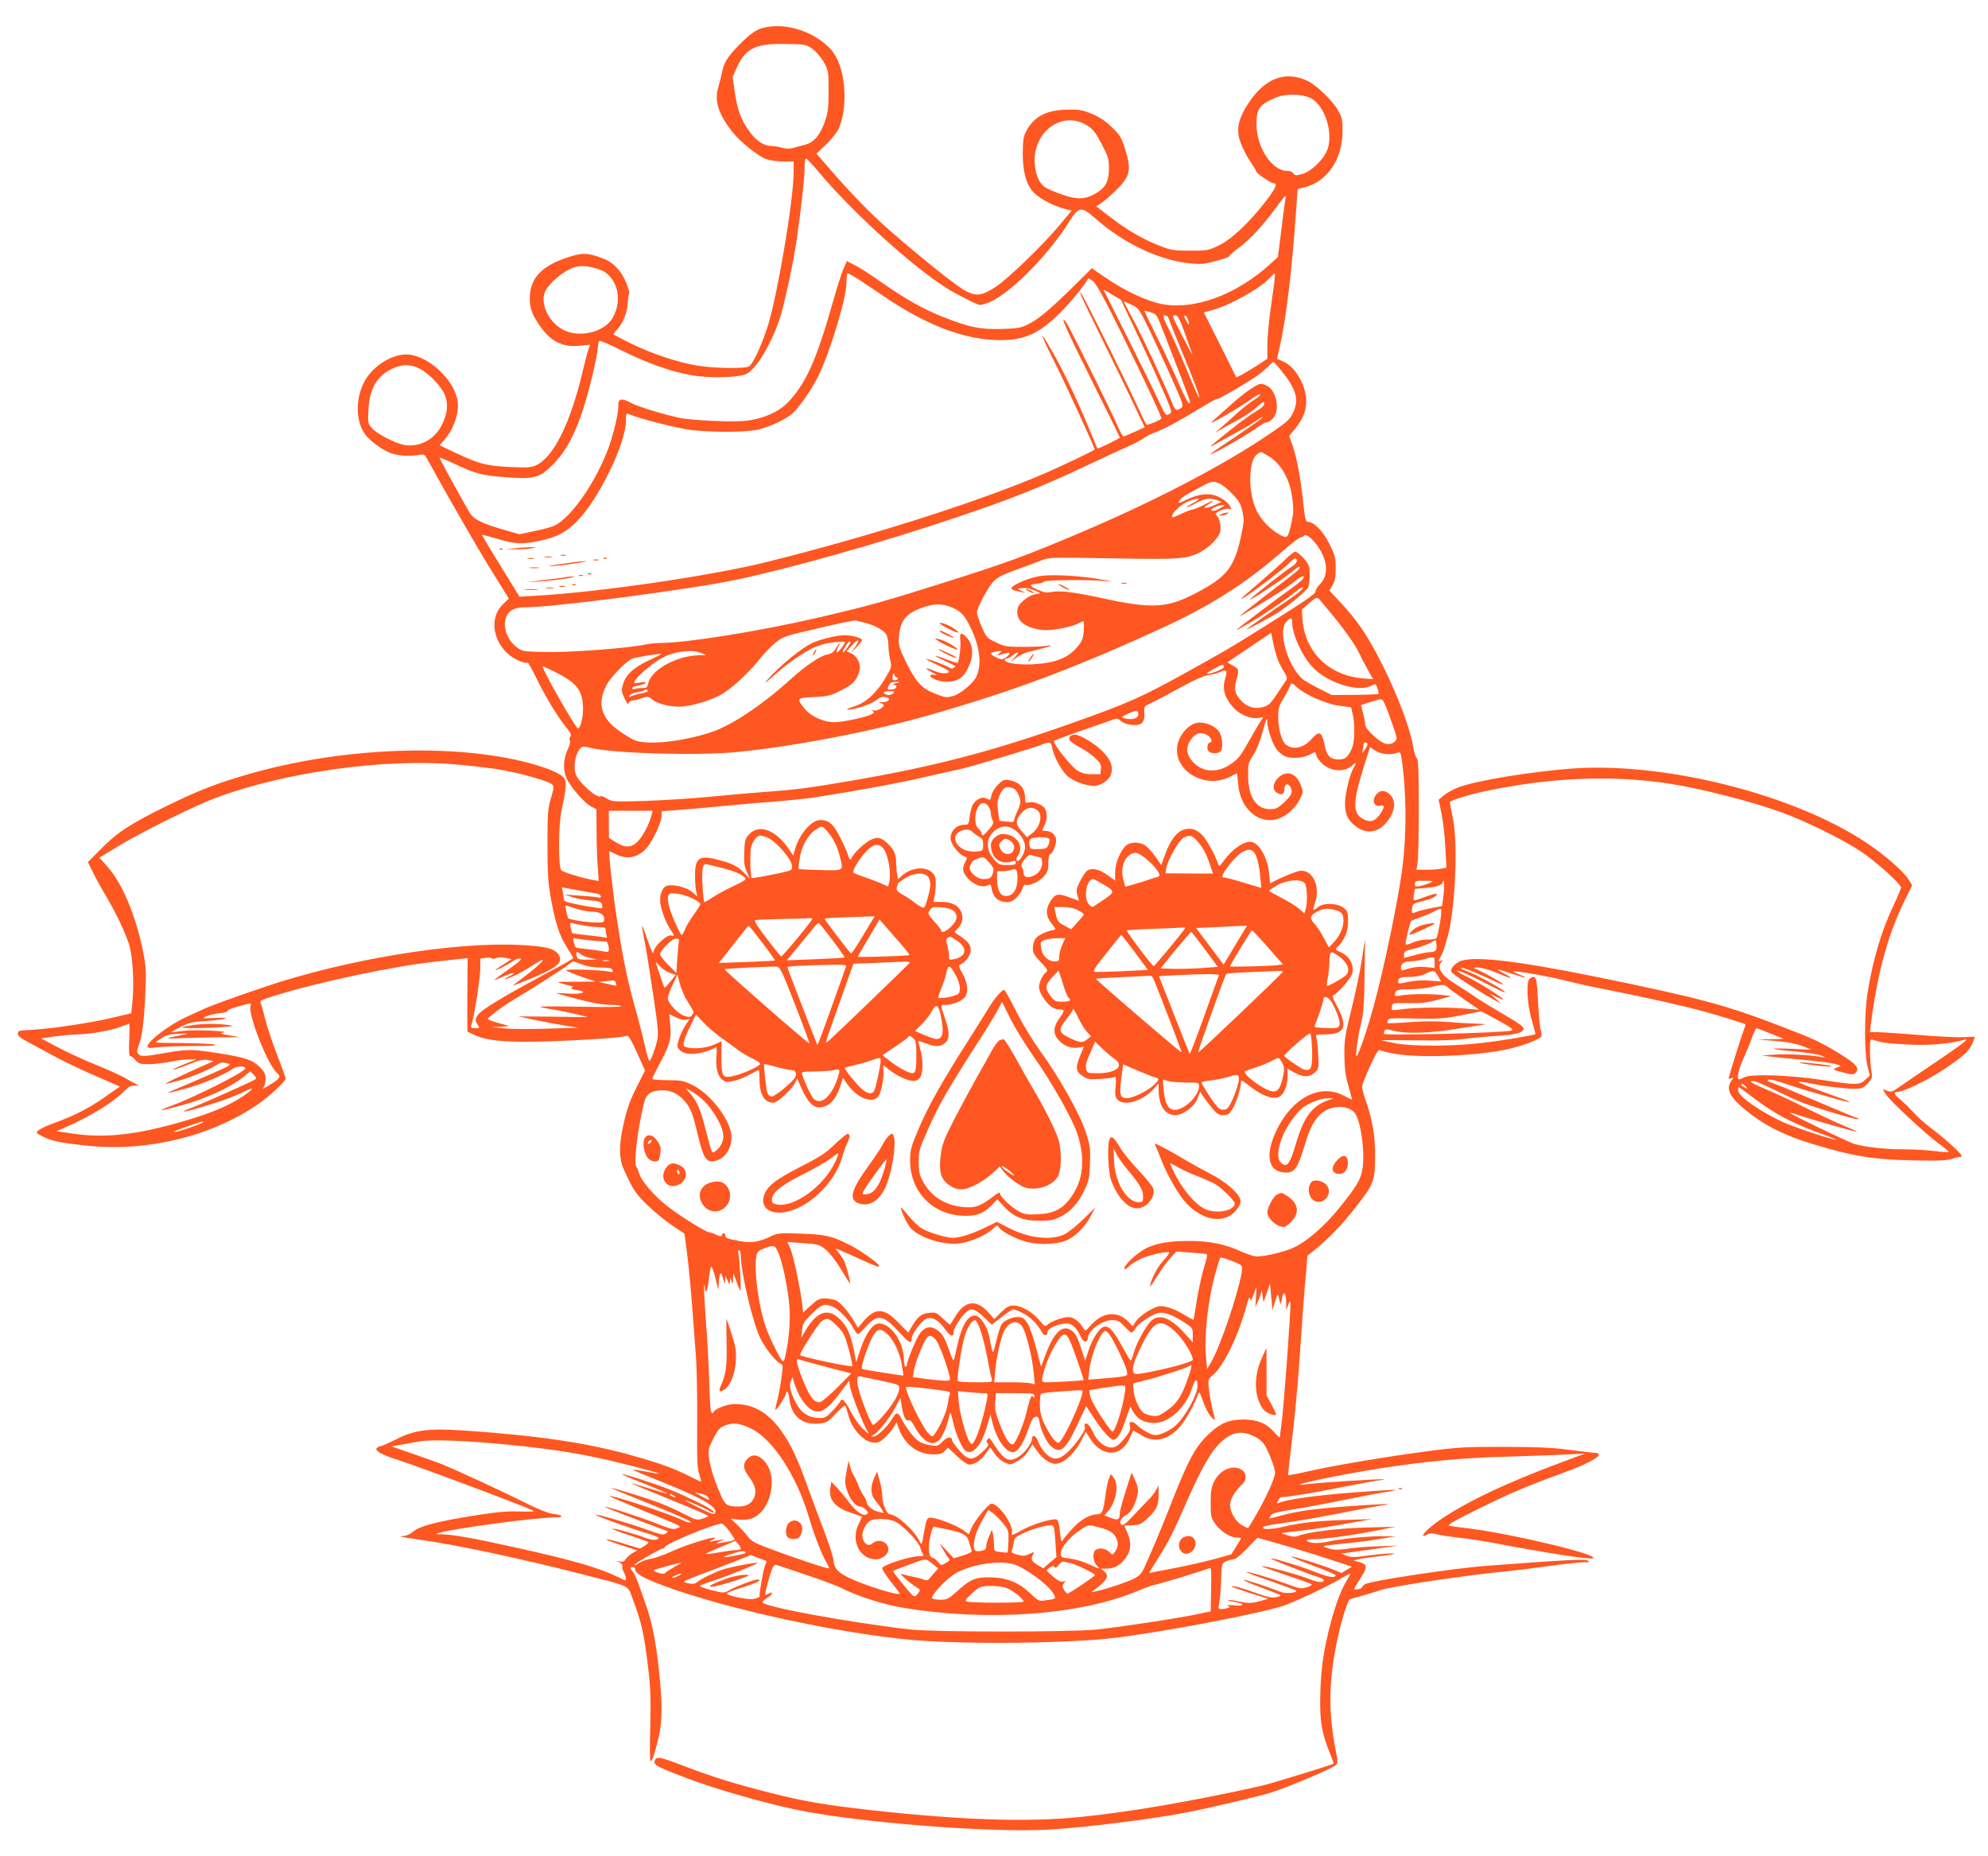 <?xml version="1.0" standalone="no"?>
<!DOCTYPE svg PUBLIC "-//W3C//DTD SVG 20010904//EN"
 "http://www.w3.org/TR/2001/REC-SVG-20010904/DTD/svg10.dtd">
<svg version="1.0" xmlns="http://www.w3.org/2000/svg"
 width="1280pt" height="1195pt" viewBox="0 0 1280 1195"
 preserveAspectRatio="xMidYMid meet">
<g transform="translate(0,1195) scale(0.1,-0.1)"
fill="#ff5722" stroke="none">
<path d="M4960 11779 c-76 -8 -113 -30 -197 -114 -78 -79 -102 -118 -114 -180
-4 -22 -15 -65 -24 -95 -27 -90 0 -174 91 -290 50 -64 166 -156 221 -176 21
-7 68 -13 106 -14 l67 0 0 -67 c0 -182 -108 -818 -171 -1006 -41 -124 -93
-233 -117 -246 -29 -16 -210 -13 -326 4 -124 19 -302 78 -437 145 -57 29 -106
54 -108 56 -3 2 7 17 22 32 37 39 65 108 69 172 2 30 6 57 9 60 4 3 -5 34 -19
69 -31 78 -84 133 -155 159 -92 34 -125 36 -212 8 -168 -53 -245 -128 -253
-246 -5 -71 9 -118 59 -191 72 -107 150 -147 265 -135 l64 7 -10 -27 c-6 -14
-24 -83 -40 -152 -79 -330 -185 -544 -297 -597 -32 -15 -55 -17 -168 -12 -150
7 -198 19 -347 89 l-108 51 30 34 c60 67 97 174 87 248 -19 134 -181 290 -315
302 -101 10 -234 -73 -288 -178 -55 -109 -54 -244 3 -330 27 -42 113 -106 168
-126 45 -17 114 -22 169 -14 46 8 49 7 63 -18 123 -225 330 -585 418 -726
l111 -179 -37 -36 c-112 -107 -46 -313 119 -371 18 -6 36 -9 39 -5 3 3 32 -49
64 -115 56 -114 136 -245 195 -316 20 -25 24 -36 16 -46 -6 -7 -7 -18 -3 -25
5 -8 -1 -31 -12 -54 -30 -60 -34 -135 -9 -189 25 -56 114 -159 158 -182 l34
-17 1 -148 c0 -81 4 -185 8 -230 l6 -84 -31 5 c-67 11 -196 50 -210 64 -20 21
-19 292 2 388 29 132 33 178 18 202 -19 31 -103 67 -234 102 -481 126 -1188
99 -1781 -68 -221 -63 -340 -109 -559 -217 -217 -106 -313 -169 -414 -274
l-80 -81 33 -67 c18 -37 55 -104 82 -149 66 -109 134 -254 154 -328 20 -75 29
-245 18 -350 l-8 -79 -140 -33 c-142 -33 -407 -71 -525 -75 -57 -3 -65 -5 -65
-23 0 -13 15 -27 45 -43 25 -14 97 -53 160 -87 63 -35 178 -91 255 -125 77
-33 153 -66 168 -73 l29 -13 -96 -67 c-98 -70 -204 -124 -336 -171 -41 -15
-83 -35 -93 -44 -17 -15 -16 -17 27 -39 59 -30 109 -40 279 -59 389 -41 795
55 1102 262 73 49 185 152 185 171 0 3 -25 70 -55 149 -31 80 -65 181 -76 227
-11 45 -24 92 -29 104 -9 21 -4 23 89 52 289 90 773 192 1041 220 58 6 127 14
153 17 l48 5 -2 -236 c-1 -129 0 -237 2 -238 2 -2 29 -14 59 -27 88 -37 246
-45 565 -31 239 11 361 21 403 32 8 3 32 -37 64 -110 l51 -114 -41 -81 c-58
-113 -77 -167 -102 -286 -25 -116 -24 -202 5 -266 59 -131 72 -153 149 -229
45 -44 118 -104 162 -134 l81 -54 16 -121 c9 -67 23 -213 32 -326 8 -113 20
-268 26 -346 6 -78 9 -269 8 -425 -2 -239 0 -292 13 -331 9 -27 14 -48 12 -48
-3 0 -35 15 -72 34 -104 52 -189 83 -355 130 -294 85 -620 133 -1107 166 -223
14 -309 3 -425 -55 -50 -25 -95 -45 -100 -45 -6 0 -17 -4 -25 -10 -25 -15 21
-45 118 -75 134 -42 841 -307 888 -333 7 -4 -33 -6 -89 -4 -75 3 -145 -3 -267
-22 -262 -41 -374 -70 -418 -106 -26 -21 -48 -30 -77 -31 -22 -1 21 -9 95 -19
242 -33 653 -120 1045 -220 356 -92 312 -70 352 -174 50 -130 71 -220 94 -416
18 -148 20 -209 16 -397 -4 -123 -3 -223 1 -223 11 0 28 49 52 150 24 104 26
215 4 422 -19 190 -46 325 -86 437 -17 47 -39 111 -50 141 -11 30 -26 62 -34
71 -18 20 -18 29 1 29 8 0 15 -6 15 -13 0 -28 49 -57 181 -106 404 -151 1135
-309 1614 -351 340 -29 1019 -21 1305 16 332 42 910 153 1070 204 73 24 277
120 370 174 33 20 63 36 65 36 2 0 -11 -26 -30 -57 -62 -106 -133 -360 -154
-555 -6 -54 -11 -152 -11 -219 0 -134 14 -207 61 -323 16 -39 27 -71 26 -71
-14 -10 -406 -130 -473 -145 -438 -98 -846 -168 -1169 -200 -340 -33 -755 -19
-1335 45 -295 33 -436 57 -644 110 -231 58 -382 105 -564 175 -147 57 -175 63
-185 36 -11 -29 3 -38 205 -115 175 -67 488 -157 695 -201 398 -84 1259 -152
1638 -130 251 15 691 71 914 116 139 28 425 96 507 120 93 27 398 155 423 178
16 15 16 21 0 103 -46 232 -44 429 6 680 30 145 72 283 88 287 84 23 176 50
192 57 50 22 596 103 835 124 41 4 151 18 245 31 93 13 194 24 225 25 47 0 52
2 32 11 -22 11 -115 6 -642 -33 -218 -16 -747 -96 -791 -119 -10 -6 -19 -15
-19 -19 0 -5 -11 -11 -25 -13 -14 -3 -25 -2 -25 2 0 4 19 36 41 71 46 71 44
87 -12 102 l-34 10 30 7 c17 5 82 14 145 21 63 8 101 15 83 17 -17 2 -86 -4
-152 -12 -103 -14 -125 -14 -153 -2 l-33 13 45 6 c25 4 108 15 185 26 l140 20
-129 -5 c-70 -2 -162 -9 -203 -16 -57 -8 -84 -8 -115 1 -22 7 -38 14 -36 16 2
3 59 9 125 16 66 6 170 19 229 29 l109 18 -76 1 c-96 1 -275 -16 -358 -35 -62
-14 -126 -11 -137 7 -3 5 17 9 45 9 68 0 249 25 401 55 l125 25 -185 -5 c-176
-4 -375 -28 -442 -54 -18 -7 -38 -6 -69 4 -24 8 -42 14 -39 14 3 1 61 8 130
16 69 8 199 28 290 45 l165 29 -165 -5 c-190 -6 -290 -17 -412 -45 -80 -19
-142 -18 -122 1 5 4 65 16 134 25 69 9 225 36 347 60 121 24 244 47 272 51
107 14 37 13 -175 -2 -239 -16 -361 -33 -469 -63 -38 -11 -71 -18 -72 -17 -2
1 3 10 10 20 9 13 45 22 134 36 67 10 222 39 345 64 122 25 247 48 276 52 29
4 51 9 48 11 -2 2 -127 -5 -278 -17 -242 -19 -415 -43 -472 -66 -16 -6 -17 -5
-7 14 7 12 15 22 19 22 40 0 217 29 398 66 121 24 231 44 244 44 13 0 21 2 18
5 -5 5 -409 -20 -493 -31 -83 -11 -47 3 80 30 417 87 802 136 1170 146 160 5
346 11 415 15 l125 6 -150 -56 c-363 -135 -615 -255 -792 -377 -84 -58 -136
-122 -71 -87 15 8 31 8 57 1 20 -6 83 -16 141 -22 58 -6 164 -22 235 -36 332
-63 609 -106 631 -97 54 20 -521 158 -806 193 -52 6 -106 13 -118 16 -18 4 27
30 187 109 202 100 316 148 541 230 200 73 285 128 204 131 -16 1 -92 10 -169
20 -106 14 -208 18 -415 18 -243 1 -299 -3 -483 -27 -266 -35 -592 -90 -764
-128 -74 -17 -137 -29 -139 -27 -2 2 10 107 25 233 16 127 36 338 45 470 21
309 34 485 46 610 l8 100 44 35 c91 73 182 168 265 275 121 155 126 170 127
335 0 136 -18 235 -69 379 -8 24 -15 53 -15 65 0 11 23 71 52 133 38 82 55
110 64 102 6 -5 49 -16 95 -24 165 -29 533 -14 732 31 90 20 205 64 211 81 3
7 1 25 -4 40 -5 15 -13 98 -17 183 -8 161 -13 176 -53 150 -25 -16 -18 -167
13 -270 14 -47 24 -86 23 -88 -8 -8 -219 -43 -351 -58 -188 -22 -448 -22 -559
0 -43 9 -80 17 -82 18 -1 2 99 1 222 0 140 -3 255 1 307 8 45 7 138 15 207 20
129 7 180 21 180 49 0 10 -42 41 -112 80 -62 36 -151 90 -198 121 -47 32 -105
70 -130 85 -92 56 -123 108 -87 144 10 10 8 11 -7 5 -17 -7 -17 -6 0 27 10 19
19 39 20 44 1 6 10 33 18 60 54 168 76 608 41 785 -11 52 -20 99 -20 104 0 12
127 52 242 75 425 87 799 101 1167 46 200 -30 538 -116 731 -187 151 -55 391
-173 505 -249 95 -63 260 -211 260 -234 0 -7 -22 -59 -49 -116 -79 -168 -132
-348 -166 -559 -22 -135 -22 -390 -1 -475 l15 -60 -29 -27 c-38 -35 -57 -35
-275 -2 -206 32 -459 41 -503 18 -15 -7 -30 -14 -34 -14 -18 0 -6 63 26 131
18 41 44 102 56 137 13 34 26 62 29 62 4 0 45 -16 92 -35 l84 -34 -85 -2 -85
-2 115 -9 c80 -7 133 -17 175 -33 l60 -24 -125 6 c-69 3 -123 3 -120 0 3 -3
66 -11 140 -17 74 -7 149 -19 165 -26 l30 -14 -30 5 c-75 13 -218 20 -295 15
l-85 -6 55 -7 c30 -4 132 -14 225 -22 94 -9 183 -21 198 -27 l29 -11 -28 -12
c-27 -11 -26 -12 40 -29 62 -17 69 -17 84 -3 29 29 1 60 -117 131 -110 67
-165 92 -361 167 -361 139 -525 183 -1190 319 -532 108 -811 139 -887 97 -18
-9 -38 -27 -44 -39 -10 -19 -8 -25 12 -41 41 -32 181 -122 244 -156 l60 -33
-35 32 -35 31 43 -21 c23 -11 42 -19 42 -16 0 11 -161 112 -233 146 -45 22
-73 40 -61 40 11 0 82 -31 157 -70 75 -38 140 -70 144 -70 29 0 -179 116 -252
141 -24 8 -33 14 -23 17 9 2 71 -22 137 -52 66 -31 123 -56 128 -56 13 1 -66
48 -132 81 l-60 29 37 0 c20 0 73 -16 119 -35 90 -39 114 -41 45 -4 -25 13
-44 25 -42 26 1 2 42 -10 89 -26 90 -31 118 -33 47 -5 -23 9 -39 18 -37 20 7
7 253 -37 342 -61 50 -13 162 -38 250 -55 231 -45 503 -106 630 -141 103 -28
266 -79 273 -84 2 -1 -4 -20 -12 -41 -15 -38 -96 -298 -96 -308 0 -3 8 -2 17
1 16 6 16 5 0 -17 -40 -57 -5 -115 134 -220 105 -79 231 -139 400 -189 282
-85 415 -103 769 -104 57 0 107 5 125 13 17 7 36 12 43 11 6 -1 12 2 12 7 0
14 -114 117 -196 178 -39 29 -90 74 -113 101 -24 26 -62 64 -86 84 -43 36 -47
49 -16 49 38 1 190 74 294 143 129 86 168 121 189 174 l14 38 -72 -3 c-40 -2
-168 4 -286 14 -117 10 -237 18 -266 18 l-52 1 5 45 c43 335 110 581 216 797
l51 103 -22 35 c-32 53 -152 158 -270 237 -465 312 -1296 522 -1892 480 -265
-19 -624 -78 -740 -122 -29 -11 -69 -33 -89 -49 l-36 -30 18 -88 c10 -48 22
-147 25 -219 l7 -131 -33 -6 c-18 -4 -61 -7 -96 -7 l-64 0 7 43 c5 23 8 183 8
355 0 243 -3 314 -13 321 -7 4 -17 36 -23 72 -18 114 -98 327 -196 524 -98
195 -164 293 -286 421 l-58 62 20 33 c16 26 21 51 21 110 0 70 -4 84 -41 158
-41 82 -99 141 -138 141 -14 0 -19 20 -29 113 -17 165 -41 293 -67 371 l-24
69 33 41 c55 67 76 118 76 183 0 100 -69 220 -145 254 l-43 19 20 87 c40 183
74 464 101 837 l12 169 48 12 c142 36 240 180 241 355 1 76 -2 90 -28 138 -36
65 -144 168 -203 194 -141 62 -267 14 -371 -141 -57 -85 -77 -146 -68 -208 6
-46 42 -123 87 -190 16 -23 29 -45 29 -50 0 -9 95 -73 109 -73 29 0 16 -30
-47 -113 -105 -137 -225 -251 -308 -289 -65 -31 -75 -32 -184 -32 -105 0 -122
3 -195 32 -109 43 -217 106 -320 187 l-87 67 29 18 c16 10 59 46 95 81 95 92
105 134 62 270 -23 72 -33 90 -83 138 -39 39 -78 65 -126 86 -61 26 -81 30
-160 29 -135 -1 -218 -44 -268 -139 -17 -33 -21 -58 -22 -140 0 -117 21 -199
66 -249 34 -40 128 -91 198 -109 l51 -13 -79 -95 c-109 -130 -333 -346 -410
-396 -90 -58 -125 -63 -198 -24 -59 32 -302 227 -493 395 -118 104 -240 230
-374 384 l-89 103 62 59 c34 32 70 78 81 102 66 151 42 407 -48 507 -93 104
-253 166 -392 150z m271 -144 c24 -17 55 -53 73 -85 30 -54 31 -58 31 -185 0
-109 -4 -141 -23 -195 -29 -87 -71 -136 -125 -151 -23 -6 -58 -15 -78 -21 -24
-7 -47 -7 -75 1 -21 6 -52 11 -67 11 -49 0 -101 35 -146 100 -53 75 -75 138
-91 255 l-13 90 30 66 c55 119 120 150 315 146 123 -2 128 -3 169 -32z m3209
-317 c90 -47 147 -224 106 -333 -25 -63 -103 -139 -161 -155 -42 -12 -48 -11
-57 3 -5 11 -22 17 -42 17 -97 0 -196 152 -196 300 0 101 19 127 125 172 61
26 170 24 225 -4z m-1442 -175 c39 -24 55 -44 94 -118 43 -82 48 -96 48 -159
0 -83 -21 -124 -84 -161 -67 -39 -118 -42 -211 -10 -44 15 -94 36 -111 46 -40
24 -65 76 -71 150 -19 207 174 352 335 252z m-1727 -300 c244 -291 683 -680
887 -785 157 -81 143 -77 188 -63 132 39 389 291 539 529 62 97 77 99 167 20
189 -166 422 -275 626 -291 59 -5 89 -1 157 18 46 12 82 26 80 29 -2 4 25 28
60 54 73 53 166 155 250 271 47 65 57 74 52 50 -3 -16 -15 -109 -27 -205 l-22
-175 -42 -38 c-222 -206 -501 -308 -714 -263 -94 20 -238 88 -352 167 l-90 62
-117 -116 c-155 -152 -226 -212 -293 -245 -48 -24 -69 -27 -170 -30 -138 -4
-206 10 -370 74 -140 56 -236 110 -401 224 -69 49 -148 100 -176 113 l-50 26
-21 -47 c-12 -26 -44 -126 -71 -222 -105 -371 -173 -521 -289 -642 -60 -62
-163 -106 -275 -118 -88 -9 -349 4 -424 20 -114 25 -272 74 -314 98 -57 31
-80 25 -78 -20 2 -49 -35 -202 -71 -293 -85 -215 -232 -424 -337 -478 -17 -9
-75 -25 -130 -36 l-99 -21 -103 30 c-126 36 -185 64 -210 98 -22 32 -201 356
-201 365 0 3 42 -14 93 -38 139 -65 180 -76 325 -87 191 -15 226 -6 312 81
111 111 184 278 256 581 19 80 34 159 34 177 0 17 4 34 10 38 5 3 72 -26 148
-64 160 -80 313 -134 445 -157 116 -20 307 -16 353 9 64 33 152 178 212 348
29 83 91 369 112 519 30 209 50 392 50 453 0 37 4 67 9 67 5 0 42 -39 82 -87z
m-1420 -625 c119 -35 165 -192 93 -316 -45 -76 -167 -118 -272 -93 -129 31
-216 198 -149 287 33 45 93 95 145 121 51 26 102 26 183 1z m1651 -51 c21 -12
106 -68 189 -125 280 -190 522 -281 749 -282 156 0 248 41 380 170 70 69 173
195 183 223 2 7 15 2 34 -13 23 -18 71 -107 181 -330 150 -305 265 -550 260
-555 -18 -16 -92 -45 -97 -38 -4 4 -27 51 -51 103 -69 153 -348 713 -365 735
-14 18 -14 17 -1 -16 8 -19 75 -156 148 -305 73 -148 161 -329 195 -402 l63
-133 -65 -30 c-36 -16 -68 -29 -72 -29 -5 0 -23 35 -42 78 -47 107 -308 633
-326 656 -47 62 -6 -33 159 -363 102 -204 186 -374 186 -378 0 -7 -142 -76
-145 -70 0 1 -25 61 -55 132 -72 174 -157 355 -225 474 -93 167 -98 154 -8
-24 81 -160 276 -586 271 -590 -11 -9 -205 -102 -303 -145 -418 -182 -1120
-407 -1810 -579 -360 -89 -1076 -194 -1490 -217 l-100 -6 -122 198 c-67 109
-121 199 -120 201 2 1 48 -11 102 -27 118 -35 160 -36 279 -10 104 23 162 54
231 124 140 141 315 501 315 647 0 45 2 50 18 43 69 -30 325 -95 412 -104 153
-15 355 -13 425 5 81 21 173 65 217 103 43 38 124 155 165 237 74 147 183 506
183 602 0 35 3 63 8 63 4 0 24 -10 44 -23z m2703 -34 c-4 -32 -16 -116 -26
-188 -10 -71 -19 -169 -19 -218 l0 -87 -67 -44 c-38 -24 -83 -51 -100 -60
l-33 -16 -104 209 -105 209 57 16 c115 32 301 136 366 205 17 17 31 31 34 31
2 0 0 -26 -3 -57z m-887 -326 c56 -117 130 -279 166 -362 65 -150 65 -150 43
-162 -21 -12 -24 -7 -76 105 -30 64 -121 248 -201 408 l-146 291 57 -34 57
-34 100 -212z m-32 181 c46 -22 49 -27 120 -173 39 -82 104 -224 144 -314 69
-155 72 -165 55 -178 -30 -21 -39 -16 -59 35 -51 126 -193 430 -250 535 -35
64 -62 117 -60 117 2 0 25 -10 50 -22z m124 -49 c37 -11 39 -14 88 -143 28
-72 76 -196 107 -276 65 -171 63 -162 50 -166 -5 -2 -34 54 -64 124 -30 70
-93 205 -141 300 -47 94 -84 172 -81 172 2 0 21 -5 41 -11z m115 -41 c4 -13
33 -86 65 -163 92 -221 139 -345 131 -345 -4 0 -36 71 -71 158 -35 86 -87 205
-116 265 -47 94 -51 107 -35 107 12 0 22 -9 26 -22z m106 -100 c24 -68 45
-127 47 -133 1 -5 -27 46 -62 115 -36 69 -65 128 -65 133 -1 4 7 7 18 7 14 0
27 -25 62 -122z m20 89 c10 -36 3 -34 -17 4 -11 23 -12 30 -3 27 7 -2 16 -16
20 -31z m600 -325 c94 -116 114 -183 77 -264 -22 -48 -36 -61 -138 -131 -297
-205 -749 -441 -1230 -645 -350 -149 -483 -197 -862 -317 -401 -127 -497 -154
-823 -230 -384 -89 -850 -164 -1025 -165 -30 0 -73 -5 -95 -10 -98 -22 -484
-52 -636 -48 -153 3 -156 3 -192 31 -68 52 -95 142 -63 206 19 35 55 51 119
51 185 0 1046 113 1352 176 352 74 945 241 1412 399 358 120 552 197 823 325
107 51 236 110 285 132 50 22 99 48 110 58 11 9 43 25 70 35 58 21 135 62 293
157 62 38 111 64 107 59 -8 -14 207 111 263 153 26 19 58 46 71 60 14 14 27
26 30 26 3 0 27 -26 52 -58z m-5552 16 c60 -29 146 -118 167 -174 21 -56 15
-117 -21 -190 -45 -91 -138 -143 -235 -130 -58 8 -185 72 -217 111 -24 27 -25
35 -21 115 7 138 54 219 153 266 63 30 116 30 174 2z m5466 -563 c81 -47 139
-148 155 -268 10 -74 9 -98 -4 -160 -23 -102 -27 -106 -72 -82 -65 35 -122 94
-154 159 -55 112 -53 322 4 361 26 19 22 19 71 -10z m-312 -179 c18 -7 55 -38
83 -68 43 -45 54 -64 64 -113 11 -51 9 -70 -9 -156 -41 -192 -88 -257 -256
-349 -216 -119 -302 -125 -660 -47 -166 36 -257 46 -307 35 -28 -6 -47 -3 -90
16 -55 25 -53 34 8 39 16 1 32 7 36 12 8 12 296 14 403 3 54 -6 46 -3 -35 11
-140 25 -309 34 -394 22 -68 -10 -177 -56 -183 -77 -2 -6 9 -14 24 -17 15 -4
39 -9 53 -12 15 -3 11 1 -10 9 -19 8 -30 15 -25 16 43 7 64 5 104 -11 25 -10
42 -19 36 -20 -5 -1 -14 -2 -20 -3 -32 -5 -64 -22 -92 -49 -26 -24 -33 -39
-33 -69 0 -60 55 -100 159 -114 53 -7 183 16 231 41 16 8 32 15 36 15 3 0 4
-27 2 -60 -3 -48 -10 -67 -35 -97 -63 -79 -143 -112 -293 -120 -95 -5 -180 8
-180 27 0 6 6 10 13 10 6 0 23 9 37 20 39 30 47 24 14 -12 l-29 -32 40 30 c27
21 65 36 119 47 43 10 86 22 95 27 11 7 5 7 -19 2 -19 -4 -87 -7 -151 -7 -107
0 -121 2 -176 29 -58 27 -62 32 -92 100 -17 39 -31 80 -31 90 0 30 66 157 103
198 27 30 55 45 143 77 60 21 134 49 164 61 55 22 58 22 460 15 440 -8 484 -5
573 43 55 30 114 90 123 127 8 34 -3 90 -22 106 -13 11 -10 15 22 31 21 10 46
15 57 12 16 -5 17 -3 8 14 -16 30 -58 60 -101 73 -50 15 -111 5 -182 -29 -42
-21 -54 -24 -48 -12 13 24 27 34 120 84 95 51 98 52 143 32z m-165 -122 c-27
-13 -48 -27 -48 -30 0 -3 26 8 57 25 60 33 95 38 140 20 l28 -11 -40 -18 c-22
-10 -49 -19 -60 -19 -16 -1 -13 4 13 20 51 33 37 33 -25 -1 -32 -16 -65 -30
-73 -30 -8 0 -43 -13 -76 -29 -53 -25 -61 -27 -57 -11 7 28 65 78 108 94 65
24 85 18 33 -10z m172 -34 c-37 -21 -60 -25 -60 -12 0 10 48 30 75 31 14 0 10
-5 -15 -19z m604 -221 c83 -98 97 -207 36 -269 -17 -17 -30 -38 -30 -48 0 -17
-62 -59 -390 -264 -155 -97 -192 -119 -425 -248 -309 -172 -387 -206 -770
-342 -505 -178 -875 -274 -1393 -363 -291 -50 -370 -60 -582 -75 -80 -6 -237
-20 -350 -31 -113 -11 -298 -22 -411 -26 -199 -6 -208 -5 -241 15 -19 12 -38
19 -41 16 -17 -18 -120 68 -154 128 -25 45 -13 140 23 179 13 14 21 15 69 3
155 -36 685 -50 940 -26 361 35 871 133 1237 237 553 158 961 312 1536 578
291 136 522 285 749 486 51 44 99 81 107 81 8 0 18 5 21 10 9 14 37 -3 69 -41z
m143 -503 c57 -72 117 -157 133 -190 16 -34 45 -90 65 -125 l36 -64 -65 5
c-219 18 -375 170 -390 381 l-4 62 46 41 c37 33 50 39 61 31 8 -7 60 -70 118
-141z m-2471 80 c57 -26 82 -56 123 -148 53 -116 62 -228 25 -299 -20 -40
-102 -107 -143 -119 -50 -14 -52 -13 -126 16 -82 33 -120 76 -183 204 -38 77
-46 104 -45 142 5 116 39 164 144 203 83 31 140 31 205 1z m2184 -95 c0 -74
63 -214 129 -284 94 -103 295 -167 381 -122 28 14 28 14 39 -17 6 -17 9 -33 7
-36 -3 -2 -71 -5 -153 -6 l-148 -1 -85 43 c-47 24 -93 51 -104 60 -97 88 -160
310 -104 369 29 30 38 29 38 -6z m-2750 -1 c61 -16 116 -45 134 -72 9 -13 16
-43 16 -69 0 -26 5 -69 11 -96 11 -47 10 -50 -27 -113 -58 -100 -128 -164
-205 -189 -42 -13 -55 -20 -38 -20 43 -1 153 37 183 62 19 16 36 22 56 19 41
-6 27 -32 -19 -33 -23 -1 -28 -3 -13 -6 12 -2 22 -8 22 -13 0 -17 -47 -41 -66
-34 -15 5 -16 4 -4 -5 12 -8 8 -13 -20 -25 -47 -19 -180 -46 -229 -46 -65 0
-146 36 -185 81 -61 72 -58 76 55 81 89 4 107 9 173 42 78 38 107 71 121 133
8 41 -17 91 -56 107 l-29 12 35 39 c44 47 57 40 20 -12 l-28 -38 37 37 c20 21
36 42 36 47 0 13 -65 31 -110 31 -57 0 -164 -27 -218 -54 -63 -32 -179 -125
-257 -207 -62 -66 -48 -58 44 24 78 70 212 157 256 167 6 1 20 6 32 11 31 11
143 23 143 14 0 -12 -41 -65 -51 -65 -5 0 -3 14 6 30 21 41 12 38 -13 -4 -14
-24 -29 -35 -55 -40 -46 -9 -134 -68 -230 -154 -190 -172 -383 -301 -517 -346
-183 -61 -414 -86 -494 -52 -20 8 -66 36 -102 62 -114 81 -140 175 -80 291 23
47 120 148 162 171 16 8 165 33 194 32 3 0 -35 -20 -85 -43 -101 -49 -148 -93
-165 -158 -10 -35 -8 -46 12 -87 15 -32 24 -41 26 -29 2 10 13 17 25 17 12 1
40 7 61 15 37 13 41 13 67 -10 31 -25 106 -45 173 -45 61 0 183 33 255 70 68
34 185 139 260 234 27 34 72 81 100 105 51 42 56 44 279 96 125 30 234 52 242
50 8 -2 35 -9 60 -15z m2655 -230 c9 -25 27 -63 42 -84 16 -25 22 -44 17 -52
-5 -6 -31 -46 -59 -88 -40 -61 -57 -78 -87 -87 -54 -17 -106 -4 -145 38 -42
43 -49 75 -33 132 19 69 18 73 -21 95 l-37 21 142 96 141 95 12 -61 c6 -33 19
-80 28 -105z m-2754 93 c-16 -27 -38 -53 -44 -53 -4 0 3 16 14 35 12 19 25 35
30 35 6 0 6 -7 0 -17z m-956 -58 l30 -13 -45 -1 c-146 -3 -308 -94 -327 -183
-5 -24 -11 -28 -38 -28 -19 0 -40 -3 -49 -6 -9 -3 -16 -1 -16 5 0 6 18 14 40
17 22 4 43 11 46 16 4 7 -9 8 -36 3 -40 -7 -41 -6 -31 13 15 29 101 102 165
141 77 46 202 64 261 36z m1920 -1 c-22 -18 -25 -18 48 2 25 8 21 -11 -8 -30
-22 -15 -27 -15 -60 1 -41 19 -44 30 -12 36 46 9 53 7 32 -9z m1445 -89 c0
-13 -98 -51 -108 -41 -4 5 87 55 101 56 4 0 7 -7 7 -15z m-4307 -31 c142 -71
178 -118 181 -233 1 -60 -17 -132 -33 -131 -16 2 -242 400 -226 400 3 0 38
-16 78 -36z m4318 -35 c-25 -73 -8 -133 57 -202 41 -42 111 -68 157 -59 l29 5
-19 -29 c-11 -16 -38 -63 -61 -104 -68 -120 -76 -132 -127 -168 -77 -55 -165
-57 -227 -6 -65 56 -73 115 -23 174 28 34 65 39 101 14 22 -15 30 -44 13 -44
-16 0 -23 -40 -11 -55 15 -18 61 -20 78 -3 18 18 14 89 -7 124 -24 40 -95 69
-144 60 -64 -12 -128 -96 -129 -170 -3 -154 192 -255 342 -177 22 11 42 21 44
21 2 0 5 -30 8 -67 12 -167 143 -273 272 -219 49 20 102 71 126 122 22 44 22
46 5 90 -30 78 -93 98 -146 45 -35 -35 -38 -74 -8 -95 29 -20 49 -10 49 25 0
34 24 39 40 9 16 -30 5 -53 -45 -99 -38 -35 -51 -41 -88 -41 -88 0 -140 79
-141 214 -1 76 1 84 33 134 22 34 45 91 62 155 21 77 28 93 28 66 1 -57 38
-161 67 -192 14 -16 37 -32 51 -38 41 -15 111 -10 153 11 l40 20 6 -25 c3 -14
21 -38 40 -54 56 -50 144 -54 191 -9 26 24 30 18 9 -15 -24 -37 -56 -168 -56
-230 0 -66 16 -103 60 -140 70 -59 146 -53 205 15 61 72 68 148 17 189 -33 25
-60 21 -85 -12 -25 -35 -9 -74 29 -66 31 6 31 -9 -1 -56 -31 -45 -62 -54 -105
-32 -72 37 -72 104 1 338 l40 127 32 -22 c33 -24 101 -31 143 -15 19 7 22 3
28 -35 32 -216 34 -481 5 -708 -24 -192 -118 -647 -184 -887 -42 -153 -100
-323 -111 -323 -8 0 9 129 28 205 17 66 21 121 24 315 l3 235 -20 -130 c-10
-71 -41 -215 -67 -320 -42 -172 -47 -200 -46 -300 1 -84 7 -131 26 -197 14
-49 24 -88 22 -88 -1 0 -26 12 -55 27 -149 78 -330 -16 -429 -223 -80 -166
-55 -274 63 -274 51 0 74 33 111 156 37 124 54 159 97 209 58 65 170 78 226
26 43 -40 75 -264 54 -375 -12 -66 -38 -107 -154 -251 -89 -109 -201 -207
-283 -246 -58 -28 -186 -59 -244 -59 -15 0 -62 16 -103 34 -98 45 -202 66
-324 66 -133 0 -215 -14 -279 -45 -60 -29 -144 -106 -144 -131 0 -12 8 -8 32
15 17 17 57 40 87 52 68 25 159 44 168 35 4 -3 -10 -23 -29 -44 -39 -39 -82
-117 -93 -167 -5 -19 11 1 44 55 29 47 69 102 89 123 l37 39 95 -7 c52 -4 97
-8 101 -11 4 -2 -4 -39 -18 -81 -13 -43 -34 -136 -46 -208 -11 -71 -21 -131
-22 -133 -1 -1 -28 14 -61 33 -61 37 -112 55 -154 55 -36 0 -130 -59 -156 -97
l-21 -32 -24 25 c-72 77 -169 69 -249 -22 -30 -35 -33 -36 -43 -18 -23 41 -65
74 -95 74 -38 0 -111 -26 -135 -47 -18 -17 -20 -15 -54 25 -45 54 -113 94
-163 96 -34 0 -46 -6 -84 -43 l-44 -44 -33 37 c-83 95 -157 85 -224 -29 -14
-25 -27 -45 -29 -45 -1 0 -22 19 -46 41 -40 38 -46 41 -87 36 -50 -5 -75 -24
-110 -85 l-25 -42 -63 64 c-94 97 -149 98 -227 7 l-34 -40 -19 32 c-39 69 -97
136 -127 146 -17 6 -49 11 -70 11 -32 0 -47 -8 -88 -46 l-49 -45 -5 48 c-13
109 -58 319 -76 361 l-20 45 102 -7 c98 -7 104 -9 145 -42 23 -19 65 -72 92
-117 28 -45 55 -89 60 -97 15 -24 -17 107 -35 143 -9 18 -26 42 -37 55 -11 12
-17 22 -13 22 3 0 57 -23 118 -51 143 -65 158 -71 158 -59 0 14 -116 97 -185
132 -118 60 -159 70 -317 75 -134 5 -150 4 -190 -15 -82 -40 -130 -47 -205
-33 -86 17 -93 20 -93 37 0 17 -17 18 -22 2 -4 -10 -11 -10 -34 1 -16 8 -36
15 -45 16 -26 2 -188 103 -275 171 -84 65 -169 166 -180 213 -4 14 -11 32 -17
39 -19 24 12 269 52 420 14 51 49 72 118 72 63 0 117 -32 159 -92 25 -37 40
-80 64 -183 38 -160 56 -190 108 -181 64 10 112 76 112 154 0 101 -130 276
-248 334 -61 30 -74 33 -164 33 -54 0 -98 4 -98 9 0 5 17 41 38 80 73 134 86
177 78 262 l-7 75 42 -21 c25 -13 50 -19 65 -16 l24 6 -29 -45 c-15 -24 -34
-65 -41 -91 -12 -42 -12 -47 9 -67 37 -37 144 -27 233 21 3 1 4 -23 1 -55 -6
-78 7 -132 38 -155 23 -17 31 -18 75 -7 27 6 73 24 101 40 29 16 55 29 58 29
3 0 5 -27 5 -60 0 -97 32 -150 90 -150 25 0 115 82 137 125 l16 30 29 -65 c37
-83 72 -120 112 -120 62 1 108 47 136 136 l17 55 29 -42 c60 -87 156 -126 197
-81 20 22 40 122 35 169 -2 18 -2 33 0 33 2 0 18 -11 34 -26 45 -37 123 -74
157 -74 20 0 35 8 45 22 20 29 21 119 1 183 -8 27 -13 50 -12 52 2 1 27 -7 57
-18 59 -22 90 -19 121 12 25 25 22 72 -11 166 -25 72 -25 73 6 73 47 0 105 23
126 49 26 34 19 96 -19 160 -20 35 -23 46 -12 50 33 11 69 60 69 94 0 36 -17
56 -80 98 l-25 17 21 23 c30 33 37 64 25 102 -15 45 -61 70 -128 70 l-53 0 7
36 c5 20 8 58 8 84 0 41 -5 53 -28 73 -45 39 -137 26 -193 -27 l-21 -20 -7 32
c-3 17 -6 51 -6 76 0 51 -16 87 -57 124 -41 39 -66 43 -110 20 -39 -20 -102
-80 -120 -115 -9 -17 -12 -14 -23 20 -7 21 -31 74 -53 117 -42 83 -71 107
-126 107 -56 0 -133 -89 -162 -187 l-12 -42 -24 37 c-85 127 -193 170 -259
101 -26 -28 -29 -37 -32 -113 -3 -67 0 -93 16 -128 l20 -45 -43 43 c-33 32
-60 48 -112 64 -165 51 -198 38 -198 -84 0 -39 3 -86 7 -104 l8 -34 -30 26
c-45 38 -144 59 -176 38 -20 -13 -34 -50 -34 -87 0 -45 32 -137 65 -187 30
-45 30 -48 6 -41 -27 7 -109 -70 -113 -105 -2 -20 -12 -1 -37 71 -18 54 -34
97 -36 95 -2 -2 5 -46 15 -98 11 -52 35 -207 56 -345 33 -225 35 -254 24 -300
-16 -64 -40 -125 -49 -125 -4 0 -17 44 -29 98 -12 53 -37 152 -56 219 -53 185
-83 329 -121 575 -29 188 -58 447 -51 455 1 2 20 -6 41 -17 73 -37 146 -22
200 42 39 46 95 166 95 204 l0 31 98 7 c53 4 185 15 292 26 107 10 265 24 350
30 85 7 193 18 240 25 264 41 538 91 710 131 107 24 218 49 245 55 69 16 465
135 511 154 52 21 61 19 68 -17 11 -60 62 -154 102 -187 41 -34 117 -61 169
-61 41 0 96 37 108 73 16 50 0 96 -56 151 -50 50 -144 106 -176 106 -26 0 -42
-16 -35 -33 3 -9 34 -32 67 -49 34 -18 79 -49 100 -70 32 -30 38 -42 35 -70
l-3 -33 -55 0 c-40 0 -65 7 -93 24 -42 26 -163 179 -150 191 4 4 87 35 183 68
96 33 186 65 200 70 20 8 29 6 47 -10 12 -12 42 -23 68 -25 63 -8 87 14 83 76
-2 43 -1 45 32 59 19 8 103 51 185 97 106 58 164 84 198 89 26 3 60 12 75 20
35 19 47 6 33 -35z m-2120 1 c5 0 9 -4 9 -10 0 -5 -8 -10 -19 -10 -15 0 -17 5
-13 28 4 19 7 22 10 10 2 -10 8 -18 13 -18z m-6 -40 c-16 -4 -22 -8 -12 -9 31
-2 20 -31 -13 -31 -28 0 -29 1 -18 25 9 19 18 25 42 24 l31 -1 -30 -8z m2584
-24 c50 -47 189 -109 273 -120 l77 -10 10 -42 c16 -63 14 -179 -4 -221 -24
-56 -43 -73 -84 -73 -55 0 -78 22 -91 88 -20 94 -34 101 -87 42 -52 -58 -120
-71 -165 -33 -27 23 -48 101 -48 174 0 58 4 74 35 124 19 32 37 67 41 77 7 24
13 23 43 -6z m-4179 -25 c0 -5 -19 -12 -42 -16 -24 -4 -51 -12 -62 -17 -14 -8
-17 -7 -14 3 3 8 24 17 48 21 23 4 45 10 48 13 9 8 22 6 22 -4z m1580 -16 c-9
-8 -24 -12 -38 -9 -35 10 -26 24 15 24 33 0 36 -2 23 -15z m3164 -63 c8 -15
30 -73 49 -129 34 -96 35 -102 18 -117 -34 -31 -75 -20 -135 35 -35 32 -56 59
-56 73 0 12 -6 45 -14 74 l-13 52 61 20 c78 24 73 25 90 -8z m-1586 -78 c-4
-21 -44 -30 -87 -19 -25 7 -24 8 24 31 51 24 70 20 63 -12z m1476 -182 c3 -5
-4 -21 -16 -38 -19 -28 -20 -28 -14 -4 3 14 6 31 6 38 0 13 16 16 24 4z
m-5877 -133 c70 -6 187 -19 259 -29 136 -20 346 -77 370 -102 12 -11 10 -24
-9 -88 -20 -68 -22 -96 -22 -300 0 -187 4 -245 22 -345 29 -161 55 -239 103
-314 22 -34 40 -65 40 -69 0 -4 -33 -24 -73 -46 -388 -207 -525 -290 -546
-329 -12 -23 -12 -29 3 -52 16 -25 16 -25 -15 -25 -25 0 -30 3 -25 16 16 41
57 296 58 361 l1 71 36 5 c20 2 37 0 39 -4 2 -4 13 -4 25 2 13 6 38 7 61 2
l40 -9 -52 -33 c-29 -18 -52 -35 -52 -37 0 -6 80 35 113 58 15 11 36 18 47 16
14 -2 -6 -21 -77 -70 -53 -38 -93 -68 -90 -68 4 0 32 11 63 25 61 27 87 27 35
0 -52 -26 -35 -26 27 1 31 14 83 43 116 65 120 80 79 26 -59 -78 -33 -25 -62
-47 -64 -49 -2 -2 36 12 85 32 206 83 247 118 207 172 -27 36 -85 50 -252 58
-425 20 -1117 -94 -1636 -270 -210 -71 -350 -122 -405 -148 -25 -11 -68 -31
-96 -44 -107 -47 -254 -158 -254 -191 0 -11 11 -13 63 -6 34 4 138 8 230 8
115 0 159 3 140 9 -15 5 -108 9 -206 10 -97 1 -177 2 -177 3 0 2 17 14 39 28
31 21 53 27 112 29 63 3 68 2 32 -5 -128 -26 -130 -28 -28 -24 55 3 165 5 245
6 l145 1 -70 12 c-55 10 -64 13 -40 17 63 10 -183 21 -256 11 -41 -5 -75 -9
-76 -8 -1 1 26 16 60 34 52 27 77 33 162 38 131 9 180 25 60 20 -87 -4 -89 -4
-55 11 19 8 58 17 87 20 29 3 50 9 48 14 -5 7 47 25 127 44 23 6 26 4 21 -14
-15 -60 113 -382 172 -431 24 -20 18 -33 -32 -65 -54 -35 -73 -43 -55 -24 6 7
12 31 12 52 0 32 -7 46 -38 77 -45 46 -98 63 -274 90 -157 25 -195 25 -337 0
-136 -24 -155 -24 -171 -5 -10 12 -9 22 3 53 22 54 36 166 43 344 6 136 4 166
-15 263 -48 234 -134 439 -231 547 l-50 56 127 77 c158 95 494 261 628 310
443 164 1076 252 1532 214z m1268 -326 c-12 -53 -56 -138 -88 -170 -40 -42
-83 -44 -143 -5 l-43 27 -1 88 0 87 141 0 141 0 -7 -27z m1127 -100 c39 -44
66 -94 83 -158 27 -107 35 -100 -122 -97 -76 2 -140 5 -141 7 -2 2 1 33 7 70
12 77 54 152 104 184 40 26 38 26 69 -6z m-385 -44 c58 -22 163 -143 163 -188
0 -26 -3 -27 -127 -52 -71 -15 -130 -24 -133 -22 -8 7 -12 142 -6 187 7 44 36
86 61 86 7 0 26 -5 42 -11z m747 -68 c35 -39 57 -163 40 -228 l-6 -21 -51 23
c-29 12 -77 30 -107 40 -30 10 -59 21 -64 26 -12 10 35 89 83 139 42 45 77 52
105 21z m-1049 -126 c83 -20 132 -40 157 -62 17 -15 13 -19 -71 -59 -50 -23
-111 -57 -136 -74 -26 -18 -49 -30 -51 -27 -3 2 -8 52 -11 111 -6 106 2 140
30 131 7 -2 44 -11 82 -20z m1343 -62 c6 -9 12 -31 12 -48 0 -34 -27 -135 -40
-148 -4 -5 -28 7 -54 26 -25 20 -64 46 -86 58 -36 20 -40 27 -35 49 4 14 7 25
8 26 1 0 17 11 36 24 60 41 132 47 159 13z m3315 -127 l-8 -60 -65 -12 c-36
-7 -78 -17 -93 -23 -39 -15 -39 -15 -35 20 3 30 6 32 71 48 64 17 97 34 85 46
-3 3 -35 -6 -73 -20 -37 -14 -70 -24 -72 -21 -3 3 -3 20 1 39 l6 34 70 6 c77
6 109 19 112 45 0 9 3 4 5 -13 2 -16 0 -57 -4 -89z m-88 89 c-16 -7 -45 -16
-62 -20 -29 -6 -33 -4 -33 14 0 19 6 21 63 20 60 -1 61 -1 32 -14z m-5361 -69
c11 -1 22 -9 24 -16 4 -10 -3 -11 -24 -7 -16 3 -70 8 -119 11 l-90 6 45 -15
c25 -9 78 -18 117 -22 60 -5 74 -9 79 -25 3 -11 3 -22 0 -25 -2 -3 -59 5 -125
17 -100 19 -121 26 -121 40 0 10 -3 31 -6 47 l-6 30 104 -19 c56 -10 112 -20
122 -22z m617 -32 c27 -13 49 -29 49 -34 0 -6 -19 -36 -42 -68 -24 -32 -49
-74 -57 -95 -8 -20 -18 -37 -21 -37 -12 0 -79 156 -86 199 -10 65 -2 75 58 67
28 -4 73 -18 99 -32z m-753 -64 c35 -11 79 -20 97 -20 55 0 85 -16 85 -45 0
-23 -3 -25 -47 -25 -57 0 -175 18 -184 28 -7 7 -22 82 -17 82 2 0 32 -9 66
-20z m2432 -15 c30 -27 25 -60 -15 -100 -34 -33 -65 -46 -65 -26 0 5 -20 31
-45 58 -42 48 -43 51 -28 73 14 20 22 22 74 18 38 -3 65 -11 79 -23z m3140 1
c0 -46 -24 -172 -33 -178 -7 -4 -34 -8 -62 -8 -27 0 -69 -9 -92 -20 -29 -13
-43 -15 -43 -7 1 28 29 140 36 147 5 4 32 15 59 24 28 9 66 25 85 36 43 23 50
24 50 6z m-3662 -58 c-8 -13 -41 -67 -73 -121 -32 -54 -61 -96 -66 -95 -8 3
-169 214 -169 222 0 5 62 8 254 14 l68 2 -14 -22z m-388 6 c0 -12 -193 -245
-200 -242 -5 2 -47 54 -94 116 -56 72 -82 114 -74 117 7 3 83 6 168 8 85 1
165 4 178 5 12 1 22 -1 22 -4z m568 -159 c33 -38 59 -71 57 -74 -7 -6 -335
-17 -333 -10 2 3 34 58 72 122 l69 116 37 -42 c20 -23 64 -73 98 -112z m-2031
115 c32 -6 75 -10 96 -10 30 0 37 -4 37 -19 0 -11 3 -27 6 -36 5 -13 2 -15
-17 -10 -13 3 -64 9 -112 14 -48 5 -90 11 -92 13 -3 2 -8 19 -11 37 -6 30 -5
33 14 27 11 -4 46 -11 79 -16z m1593 -93 c45 -60 80 -110 78 -112 -1 -2 -86
-7 -187 -11 l-185 -7 74 89 c40 49 85 104 99 121 14 18 29 32 33 30 4 -1 43
-51 88 -110z m-451 -18 c46 -60 82 -111 80 -113 -2 -2 -84 -6 -182 -10 l-179
-6 42 52 c23 29 65 83 94 120 28 37 53 67 56 67 3 1 43 -49 89 -110z m1257 11
c66 -46 55 -100 -24 -116 -30 -6 -32 -5 -32 22 0 16 -5 46 -11 68 -8 31 -8 41
3 47 18 12 14 13 64 -21z m-2351 4 c44 -4 82 -6 84 -5 8 5 21 -25 21 -48 0
-22 -3 -23 -37 -16 -21 4 -68 11 -105 14 -37 4 -69 9 -72 11 -2 3 -8 18 -12
34 -6 27 -5 28 17 23 13 -3 60 -9 104 -13z m556 -5 c-2 -8 -6 -57 -10 -109
l-6 -95 -52 52 c-29 29 -53 60 -53 70 0 19 63 86 90 96 22 8 36 2 31 -14z
m4875 -55 c-3 -8 -18 -14 -34 -14 -16 0 -61 -8 -100 -19 l-72 -19 0 23 c0 19
9 24 58 35 31 7 77 23 102 35 l45 23 3 -25 c2 -13 1 -31 -2 -39z m-5507 -28
c9 -8 36 -19 61 -24 l45 -10 -61 -1 c-48 -1 -63 3 -68 15 -13 35 -4 44 23 20z
m5498 -52 l0 -36 -53 5 c-48 5 -87 0 -141 -17 -18 -6 -23 -4 -23 11 0 29 20
43 65 44 22 0 60 6 85 13 66 19 67 19 67 -20z m-5319 9 c-10 -2 -26 -2 -35 0
-10 3 -2 5 17 5 19 0 27 -2 18 -5z m-170 -23 c34 -13 76 -20 121 -20 54 0 70
-3 75 -16 5 -14 1 -15 -21 -10 -51 12 -289 19 -278 8 6 -5 51 -24 100 -41 l90
-31 -130 -1 c-129 0 -130 0 -80 -14 28 -8 55 -14 60 -15 6 0 4 -4 -4 -9 -9 -6
3 -11 35 -16 78 -11 28 -29 -63 -22 -41 3 -73 4 -71 2 1 -1 65 -19 141 -39 94
-25 159 -36 207 -36 39 0 70 -4 70 -9 0 -5 -112 -6 -260 -3 -143 3 -260 3
-260 0 0 -3 35 -11 78 -17 42 -7 111 -21 152 -31 l75 -19 -225 3 -225 2 110
-23 c61 -13 148 -29 195 -37 l85 -13 -200 -6 c-110 -4 -236 -3 -280 2 l-80 8
60 2 c33 2 56 4 50 6 -5 1 -38 11 -72 20 -35 10 -63 21 -63 24 0 9 97 82 145
111 113 66 334 207 365 232 19 15 37 28 40 28 3 0 29 -9 58 -20z m565 -54 l38
-13 -33 -41 c-18 -22 -35 -41 -38 -41 -3 -1 -15 32 -28 72 -13 39 -26 79 -29
87 -3 8 8 0 23 -18 16 -18 46 -39 67 -46z m1545 66 c-3 -7 -485 -471 -525
-506 -20 -17 -19 -10 13 80 20 55 61 171 92 259 l57 160 130 5 c72 3 154 7
183 8 30 1 52 -1 50 -6z m-410 -24 c-137 -385 -182 -508 -185 -505 -5 6 -193
490 -193 499 0 7 84 12 274 16 83 2 107 -1 104 -10z m-327 -251 c53 -136 94
-247 90 -245 -20 8 -550 472 -545 477 5 5 279 19 334 17 22 -1 32 -21 121
-249z m1031 197 c16 -27 28 -65 28 -85 0 -31 -4 -38 -27 -47 -37 -14 -113 -24
-113 -15 0 3 11 34 24 67 13 34 28 78 31 99 9 48 23 44 57 -19z m3107 -9 l20
-35 -72 6 c-46 4 -97 1 -139 -8 -68 -15 -73 -13 -62 16 5 12 21 16 68 16 39 0
76 7 101 19 55 27 60 26 84 -14z m-4846 -140 c13 -22 31 -52 40 -66 14 -21 15
-28 4 -43 -12 -16 -18 -17 -50 -7 -43 14 -107 82 -107 114 0 12 14 51 31 87
l31 65 14 -55 c8 -30 25 -72 37 -95z m-449 99 c4 -9 5 -18 4 -20 -2 -1 -28 4
-58 11 l-55 13 40 4 c22 3 45 5 51 6 7 1 15 -5 18 -14z m5360 -33 c12 -11 62
-47 111 -81 l90 -62 -100 9 c-115 9 -316 7 -405 -6 -61 -8 -61 -8 -58 17 3 25
3 25 108 23 83 -1 123 4 189 22 l85 24 -55 6 c-74 9 -215 8 -266 -2 -43 -8
-48 -6 -37 23 5 13 24 16 93 17 47 0 109 7 136 14 71 18 86 17 109 -4z m-3265
-188 c20 -102 12 -143 -30 -143 -10 0 -45 12 -78 26 l-60 26 44 43 c24 24 53
62 65 85 27 52 43 43 59 -37z m3585 -22 c83 -45 103 -60 89 -66 -35 -15 -823
-35 -823 -21 0 2 2 11 5 19 5 12 13 12 58 0 79 -20 232 -16 401 12 83 13 165
26 181 28 17 2 -6 5 -50 6 -44 1 -127 6 -185 11 -67 6 -155 5 -243 -1 -76 -6
-141 -9 -143 -6 -2 2 -2 11 1 19 5 12 34 14 178 10 152 -3 186 0 297 21 69 14
125 26 126 26 0 1 48 -25 108 -58z m-5004 -110 c36 -25 85 -61 110 -80 25 -19
69 -45 98 -58 29 -14 50 -29 46 -34 -10 -17 -108 -62 -164 -75 -79 -19 -85
-11 -85 120 l1 102 -39 -18 c-46 -23 -122 -33 -172 -24 -35 7 -37 9 -31 39 3
18 22 64 42 103 l35 72 47 -50 c26 -28 76 -71 112 -97z m-3808 -16 c-3 -77 -1
-105 7 -105 7 0 22 -12 34 -26 20 -23 30 -26 87 -26 36 1 98 8 138 16 40 9 94
16 120 15 l47 0 -78 -31 c-42 -17 -75 -33 -73 -35 2 -3 46 12 96 32 74 30 99
35 129 30 l36 -7 -65 -29 c-141 -63 -248 -114 -245 -117 1 -2 44 9 95 23 83
23 187 68 246 105 16 10 31 11 55 4 33 -9 30 -11 -111 -73 -80 -35 -173 -75
-207 -89 -35 -14 -62 -27 -60 -28 2 -2 52 10 113 27 108 30 248 89 302 127 26
19 82 20 82 3 0 -21 -319 -182 -480 -242 -101 -38 -79 -36 76 6 146 40 303
112 383 175 l53 42 21 -21 c14 -13 18 -24 12 -30 -11 -10 -340 -157 -418 -186
-82 -31 -44 -28 65 5 144 43 214 69 283 103 72 36 59 13 -24 -40 -88 -56 -194
-100 -355 -148 -316 -93 -522 -116 -741 -82 l-90 14 40 17 c186 82 330 171
404 250 16 17 35 26 55 26 l31 0 -25 13 c-14 7 -45 25 -70 39 -25 14 -108 52
-185 83 -77 31 -187 82 -245 113 l-105 56 85 13 c47 6 113 12 146 13 80 0 220
25 281 49 26 10 51 19 54 20 3 1 4 -46 1 -104z m5050 8 c15 -13 18 -32 18
-104 0 -96 -5 -119 -26 -119 -23 0 -95 39 -146 80 l-46 36 79 53 c44 30 82 57
85 62 8 13 15 11 36 -8z m6238 -24 c25 -5 106 -12 181 -15 127 -6 251 5 354
33 29 8 -37 -42 -220 -165 -88 -59 -181 -123 -208 -142 -42 -30 -51 -33 -76
-23 l-29 11 19 -32 c25 -41 255 -256 342 -319 37 -27 66 -51 63 -54 -2 -3 -44
0 -93 6 -48 6 -135 11 -193 11 -126 0 -257 15 -324 36 -45 14 -418 195 -413
200 1 2 27 -6 58 -16 84 -29 372 -110 375 -107 2 2 -33 18 -79 37 -45 18 -152
68 -237 110 -85 43 -200 97 -255 120 -111 48 -130 60 -97 60 12 0 72 -25 134
-56 61 -30 145 -69 186 -85 94 -36 352 -112 359 -106 2 3 -6 8 -19 12 -13 4
-132 54 -266 111 -133 57 -253 106 -267 110 -14 3 -28 10 -31 15 -10 17 33 9
137 -27 115 -39 382 -115 387 -110 2 2 -16 11 -40 19 -328 117 -352 130 -188
97 78 -16 203 -30 259 -30 48 0 57 4 86 34 30 32 32 38 24 78 -4 24 -8 81 -9
127 0 75 2 82 18 76 9 -3 37 -11 62 -16z m-6450 -119 c0 -31 -30 -172 -41
-192 -14 -27 -44 -22 -83 13 -33 29 -106 120 -106 132 0 3 25 11 56 17 30 7
79 20 107 30 67 24 67 24 67 0z m-670 -40 c41 -11 85 -20 96 -20 28 0 38 -26
21 -51 -26 -36 -128 -119 -148 -119 -11 0 -23 10 -28 23 -9 23 -26 187 -20
187 2 0 38 -9 79 -20z m400 -49 c-38 -135 -115 -207 -163 -153 -16 17 -57 104
-71 150 -7 22 -6 22 81 23 48 1 102 5 118 8 40 10 45 6 35 -28z m5841 -78 c13
-15 12 -15 -8 -4 -24 12 -29 21 -14 21 5 0 15 -7 22 -17z m43 -67 c142 -108
252 -167 446 -237 58 -21 100 -38 95 -38 -22 -2 -273 81 -340 112 -151 68
-295 170 -295 208 0 10 2 19 5 19 3 0 43 -29 89 -64z m-6762 -14 c52 -47 111
-137 128 -195 9 -36 10 -53 0 -81 -11 -35 -54 -75 -66 -63 -3 3 -21 68 -41
144 -33 133 -56 185 -107 242 l-21 24 33 -17 c18 -10 52 -34 74 -54z m4014
-12 c-91 -36 -144 -110 -191 -270 -40 -138 -60 -164 -99 -124 -38 37 -5 166
69 269 25 35 59 74 76 86 44 31 118 58 159 58 l35 0 -49 -19z m-7239 -141
c-27 -16 -158 -59 -176 -58 -9 0 27 16 79 34 98 35 128 42 97 24z m3714 -834
c25 -57 55 -195 69 -315 11 -95 3 -230 -21 -339 -9 -44 -13 -51 -24 -40 -19
20 -89 165 -108 224 -44 134 -72 353 -58 440 6 36 11 41 51 57 64 24 69 23 91
-27z m-241 -22 c0 -106 78 -435 126 -531 36 -70 104 -155 133 -164 13 -4 13
-17 2 -94 -7 -49 -19 -113 -27 -143 -8 -29 -13 -55 -11 -58 6 -6 67 88 67 104
0 7 4 13 9 13 4 0 11 -23 14 -51 13 -106 83 -165 187 -155 52 5 58 8 113 66
34 36 59 56 61 48 3 -7 12 -39 21 -70 24 -81 95 -158 151 -165 36 -5 45 -1 77
27 20 17 46 47 58 67 l22 35 12 -34 c36 -105 121 -172 221 -172 42 -1 58 4 76
21 l22 22 57 -54 c33 -31 67 -55 79 -55 35 0 75 26 105 69 15 23 29 41 30 41
1 0 14 -17 28 -38 14 -22 42 -47 63 -57 38 -18 39 -18 83 6 27 14 55 40 71 66
l27 43 27 -38 c30 -44 70 -76 105 -85 54 -14 135 53 186 154 l26 51 28 -45
c78 -122 202 -120 256 5 10 23 20 44 21 46 1 2 23 -11 50 -27 84 -54 174 -35
252 54 37 42 94 145 117 210 6 16 10 11 25 -31 23 -66 44 -105 67 -126 19 -18
19 -17 1 53 -10 39 -21 100 -24 135 -7 61 -6 64 24 89 69 58 161 245 214 435
16 59 24 77 27 60 3 -21 6 -18 22 25 l19 50 -3 -65 -4 -65 18 40 c10 22 19 49
20 60 1 11 5 0 8 -25 l6 -45 21 60 21 60 8 -85 8 -85 17 55 c17 54 17 54 24
25 4 -16 9 -34 10 -40 2 -5 6 9 10 33 10 56 26 44 27 -21 l1 -52 13 35 c9 23
14 28 14 15 2 -65 -45 -699 -59 -791 -5 -38 -10 -73 -10 -78 0 -5 -18 12 -40
37 -48 54 -106 77 -195 77 -91 0 -147 -23 -219 -90 -92 -87 -136 -169 -261
-490 -49 -124 -102 -251 -157 -373 -18 -39 -32 -54 -68 -72 -46 -23 -177 -67
-240 -80 l-35 -7 47 36 c58 45 69 73 38 98 l-22 18 36 0 c48 0 89 22 121 65
37 48 42 100 16 160 -11 26 -21 49 -21 51 0 2 23 4 50 4 45 0 55 4 96 42 60
55 74 85 74 155 l-1 58 -16 -30 c-9 -16 -28 -41 -42 -55 -14 -14 -56 -58 -94
-98 -66 -71 -80 -81 -91 -63 -10 16 6 41 36 57 31 16 61 72 73 136 5 27 1 49
-16 86 l-23 50 -17 -52 c-38 -118 -59 -191 -59 -210 0 -41 -13 -47 -58 -29
l-42 16 19 21 c56 59 78 176 42 221 l-18 24 -12 -26 c-7 -15 -17 -63 -23 -107
-14 -109 -21 -126 -55 -126 -47 -1 -106 -35 -158 -92 -27 -29 -55 -63 -61 -73
-10 -17 -13 -8 -19 53 -5 43 -13 76 -20 78 -25 10 -153 -28 -223 -67 -66 -36
-73 -38 -67 -19 15 48 -90 196 -133 188 -22 -4 -110 -114 -129 -160 l-15 -37
-38 28 c-46 33 -182 84 -213 79 -19 -3 -24 -14 -37 -92 -14 -84 -16 -88 -28
-62 -31 69 -149 176 -192 176 -22 0 -50 71 -50 124 0 21 -7 63 -17 94 l-16 57
-18 -40 c-26 -56 -24 -107 4 -142 13 -15 31 -41 41 -56 l18 -29 -34 7 c-37 8
-78 41 -78 63 0 8 -9 27 -20 42 -11 16 -27 48 -35 71 -9 23 -20 48 -26 55 -6
7 -17 33 -24 56 l-12 43 -13 -71 c-11 -62 -11 -77 4 -122 19 -57 56 -102 84
-102 10 0 27 -9 38 -21 15 -17 16 -22 4 -29 -23 -14 -67 16 -113 77 -23 31
-58 73 -78 94 l-36 39 -7 -39 c-12 -76 29 -127 132 -161 37 -12 68 -24 70 -25
2 -2 -7 -23 -19 -47 -54 -106 5 -228 112 -228 38 0 79 33 79 63 0 50 -64 74
-102 40 -39 -35 -82 29 -59 85 24 58 46 72 112 72 39 0 73 -7 97 -19 49 -25
149 -131 158 -167 4 -16 11 -35 17 -41 7 -10 1 -13 -28 -13 -58 0 -235 -58
-235 -77 0 -8 23 -45 52 -82 28 -36 56 -71 60 -78 23 -30 -262 60 -353 112
-50 28 -70 55 -73 103 -2 20 -33 116 -70 212 -37 96 -86 227 -108 290 -121
347 -261 501 -457 500 -46 0 -122 -28 -135 -49 -19 -30 -24 4 -29 177 -3 103
-12 285 -22 406 -9 120 -14 223 -11 230 2 6 5 -2 5 -19 2 -51 19 -8 26 67 4
37 10 70 14 73 4 2 16 -31 27 -73 l19 -77 3 45 c4 71 13 80 27 30 12 -40 13
-42 14 -15 l2 30 14 -30 c13 -30 13 -30 15 -5 l2 25 8 -25 c7 -22 8 -20 10 15
l1 40 20 -54 c10 -30 22 -57 25 -60 8 -7 -3 203 -12 237 -4 13 -2 22 5 22 6 0
11 -16 11 -37z m3212 -54 c16 -9 18 -17 13 -52 -25 -144 -142 -487 -199 -581
l-24 -40 -7 78 c-13 137 13 370 61 540 14 50 28 94 30 98 4 7 82 -20 126 -43z
m-2619 -273 c37 -15 104 -85 132 -138 11 -21 24 -38 29 -38 4 0 26 20 47 44
78 88 115 83 220 -33 64 -70 79 -77 79 -38 1 30 65 116 96 127 35 14 78 -10
117 -66 34 -48 57 -57 57 -21 0 25 47 99 82 130 32 27 56 20 111 -32 l53 -50
64 50 c35 27 69 49 75 49 6 0 34 -11 61 -25 48 -24 96 -72 123 -123 14 -27 36
-24 36 4 0 21 70 53 122 53 35 1 69 -32 93 -88 15 -36 42 -38 45 -4 4 50 92
113 156 113 36 0 47 -6 79 -40 20 -22 41 -40 46 -40 5 0 16 13 26 29 16 29
101 85 144 97 34 9 95 -12 162 -56 61 -39 62 -40 62 -86 l0 -47 -56 62 c-87
95 -155 122 -207 81 -33 -26 -102 -150 -118 -213 -7 -26 -16 -47 -19 -47 -3 0
-25 37 -50 82 -61 111 -86 140 -119 136 -31 -4 -78 -76 -106 -164 l-18 -57
-22 69 c-27 87 -40 110 -70 130 -55 36 -109 -15 -161 -153 l-31 -83 -31 119
c-17 65 -42 137 -56 160 -23 35 -31 41 -62 41 -38 0 -83 -19 -104 -45 -7 -9
-23 -57 -35 -108 -24 -100 -21 -101 -45 25 -14 70 -60 138 -93 138 -46 0 -85
-65 -112 -188 -9 -37 -18 -78 -21 -91 -4 -19 -11 -7 -34 58 -30 87 -48 114
-92 137 -34 18 -68 6 -96 -33 -23 -32 -82 -175 -82 -198 0 -8 -4 -15 -10 -15
-5 0 -10 21 -10 48 -2 116 -90 239 -167 230 -37 -4 -85 -76 -116 -175 l-24
-74 -16 82 c-21 103 -47 158 -98 203 -71 65 -141 39 -211 -78 l-30 -51 6 50
c5 45 12 56 65 108 62 60 80 66 134 43z m27 -124 c42 -43 50 -59 75 -151 15
-56 25 -104 22 -107 -8 -8 -323 58 -335 71 -8 7 111 196 135 215 37 29 51 25
103 -28z m918 -14 c20 -53 42 -145 60 -248 6 -30 13 -65 17 -77 7 -23 7 -23
-103 -23 -61 0 -113 3 -115 8 -8 13 23 217 43 285 19 63 48 107 69 107 5 0 18
-24 29 -52z m273 12 c24 -33 65 -195 74 -294 l8 -79 -24 6 c-13 4 -72 7 -130
7 l-107 0 5 68 c6 80 37 221 58 262 32 61 83 75 116 30z m983 -31 c50 -45 116
-150 116 -184 0 -13 -150 -55 -289 -81 -70 -13 -85 -14 -92 -2 -13 20 -1 64
41 153 88 184 126 203 224 114z m-1851 -19 c42 -36 83 -125 95 -205 6 -33 9
-61 8 -61 -3 -3 -261 38 -265 42 -13 12 50 190 80 228 26 33 41 33 82 -4z
m1437 -12 c36 -57 99 -192 105 -224 6 -30 4 -32 -32 -37 -21 -4 -79 -10 -127
-13 l-89 -7 7 63 c11 98 74 250 103 250 7 0 22 -15 33 -32z m-252 -53 c27 -68
82 -229 79 -231 -1 -2 -62 -6 -135 -10 -131 -7 -132 -7 -132 15 0 33 38 140
72 201 61 110 80 114 116 25z m-874 30 c21 -22 71 -156 90 -237 6 -26 4 -28
-26 -28 -17 0 -72 5 -121 11 l-89 12 6 41 c3 23 19 73 35 112 50 123 63 134
105 89z m-704 -176 l161 -42 -88 -89 c-48 -49 -99 -91 -111 -95 -37 -9 -68 31
-113 142 -41 105 -48 141 -25 132 8 -3 87 -25 176 -48z m2324 -86 c-39 -111
-69 -154 -140 -201 -42 -29 -54 -33 -89 -27 -22 3 -47 13 -57 22 -27 25 -56
94 -60 142 l-2 44 90 23 c89 22 262 79 272 89 21 21 17 -9 -14 -92z m-1966 -4
c107 -23 112 -25 112 -49 0 -14 -13 -47 -29 -75 -38 -65 -131 -169 -142 -158
-23 23 -99 231 -99 272 0 40 2 43 23 38 12 -2 73 -15 135 -28z m-531 -94 c12
-22 33 -53 49 -68 63 -63 116 -44 207 77 l64 86 7 -42 c7 -44 84 -240 113
-286 12 -20 5 -16 -30 17 -25 24 -59 72 -76 106 -35 71 -61 99 -69 75 -3 -8
-25 -36 -50 -62 -39 -42 -50 -48 -85 -48 -67 0 -118 32 -150 93 -39 75 -48
113 -35 145 l10 27 12 -40 c7 -22 22 -58 33 -80z m2563 62 c0 -56 -74 -192
-138 -253 -33 -32 -99 -63 -132 -64 -28 0 -82 29 -122 67 -28 27 -53 23 -43
-7 8 -24 -6 -50 -52 -101 -28 -30 -43 -39 -68 -39 -43 0 -92 41 -116 96 -22
48 -44 70 -54 54 -3 -5 -3 -14 0 -20 9 -14 -58 -111 -110 -159 -58 -54 -97
-56 -144 -7 -18 18 -38 51 -46 72 -14 42 -39 52 -41 17 -2 -29 -48 -90 -88
-114 -58 -35 -88 -21 -146 66 -18 28 -35 52 -37 54 -2 3 -8 0 -15 -7 -8 -8 -8
-15 1 -25 9 -12 2 -22 -34 -56 -63 -58 -90 -56 -149 11 -25 29 -46 58 -46 64
0 27 -33 23 -61 -7 -27 -29 -33 -31 -76 -25 -25 3 -60 15 -77 26 -30 18 -86
92 -116 153 -18 36 -32 34 -54 -5 -29 -51 -98 -118 -121 -117 -20 0 -20 0 0
11 30 15 106 111 141 178 l31 60 7 -42 c12 -76 26 -109 44 -103 13 3 24 -8 41
-41 52 -96 113 -130 157 -87 23 23 53 93 63 146 9 45 12 41 31 -43 16 -67 53
-151 74 -169 44 -37 105 30 141 156 l22 75 12 -48 c27 -110 85 -194 133 -194
32 0 69 58 103 160 17 48 28 66 42 68 17 2 21 -4 27 -38 8 -49 46 -128 72
-151 60 -53 94 -26 169 134 l58 124 57 -87 c51 -77 100 -130 119 -130 23 0 47
37 75 119 l33 94 22 -37 c29 -47 69 -67 133 -68 95 0 205 101 244 227 19 58
34 64 34 12z m-1622 -33 c27 -4 32 -9 27 -22 -4 -9 -10 -39 -14 -67 -7 -47
-50 -145 -84 -189 -14 -19 -15 -19 -40 6 -39 39 -154 278 -143 297 4 6 121 -5
254 -25z m1156 -1 c-16 -115 -66 -269 -83 -259 -23 15 -125 174 -138 215 -7
24 -11 46 -9 49 5 4 168 29 208 31 25 1 26 -1 22 -36z m-274 -1 c0 -54 -130
-332 -155 -332 -19 0 -58 53 -92 125 -21 45 -27 76 -28 123 0 35 4 66 9 69 5
3 54 9 110 13 151 11 156 11 156 2z m-643 -12 c34 0 34 0 28 -37 -12 -77 -57
-232 -77 -264 -19 -32 -21 -32 -34 -14 -23 32 -65 183 -71 258 l-5 70 62 -6
c35 -4 78 -7 97 -7z m333 -17 c0 -14 -2 -15 -9 -5 -10 16 -20 -11 -44 -110
-19 -78 -71 -198 -86 -198 -23 0 -49 40 -82 126 -29 74 -35 99 -31 147 l4 57
124 0 c111 0 124 -2 124 -17z m-1820 -213 c136 -68 289 -303 365 -558 38 -128
83 -245 116 -301 11 -18 18 -36 15 -39 -6 -5 -248 76 -399 134 -80 30 -103 44
-124 73 -15 20 -45 53 -67 74 l-41 39 46 -6 c26 -3 61 -1 80 4 137 40 188 291
78 385 -37 31 -66 32 -96 3 -32 -30 -29 -67 11 -119 40 -53 49 -93 30 -135
-18 -37 -50 -54 -102 -54 -68 0 -82 9 -109 69 -66 147 -95 272 -73 320 50 108
59 119 107 136 47 17 92 10 163 -25z m3241 -51 c21 -10 46 -31 57 -46 26 -38
72 -156 72 -185 0 -32 -55 -155 -119 -266 -29 -51 -54 -92 -56 -92 -2 0 -20
10 -40 21 -42 25 -75 83 -75 132 0 34 35 92 79 131 28 25 28 70 -1 90 -56 40
-142 5 -180 -72 -19 -39 -23 -63 -23 -139 0 -86 2 -94 30 -135 34 -48 96 -88
138 -88 15 0 27 -2 27 -4 0 -3 -14 -27 -31 -54 l-31 -50 -111 -31 c-62 -16
-173 -42 -247 -56 -74 -14 -143 -27 -152 -29 -10 -2 -18 -3 -18 -1 0 1 25 43
56 91 71 114 89 148 191 379 97 219 155 317 220 375 72 63 132 71 214 29z
m-4828 -49 c320 -31 521 -64 769 -127 125 -31 226 -59 224 -61 -2 -2 -41 4
-87 13 -45 8 -83 14 -85 12 -2 -1 63 -29 144 -61 304 -121 409 -180 385 -219
-6 -10 -31 -2 -103 35 -52 26 -92 48 -88 48 10 0 131 -52 153 -67 27 -18 44
-16 20 3 -33 25 -167 91 -272 133 -102 40 -302 105 -308 99 -2 -2 64 -30 146
-62 82 -33 148 -61 146 -62 -1 -2 -52 12 -112 31 -61 19 -114 35 -120 35 -5 0
104 -46 243 -102 138 -56 252 -105 252 -108 0 -4 -17 -12 -37 -18 -35 -11 -43
-9 -113 27 -41 22 -110 53 -153 70 -75 30 -304 101 -323 101 -5 0 112 -48 259
-107 158 -63 263 -110 255 -114 -6 -4 -25 -1 -41 8 -79 40 -472 171 -483 160
-2 -1 95 -43 214 -92 271 -110 252 -101 221 -115 -21 -10 -39 -6 -125 28 -105
42 -333 116 -339 110 -3 -3 187 -77 385 -150 23 -9 24 -10 7 -22 -14 -11 -33
-7 -122 25 -106 39 -325 103 -331 96 -5 -5 234 -91 331 -119 41 -12 75 -25 75
-29 0 -18 -42 -18 -86 0 -66 25 -205 64 -211 58 -2 -3 47 -22 109 -42 62 -21
117 -40 122 -43 4 -2 -5 -13 -22 -24 l-31 -19 -97 30 c-54 17 -107 31 -119 30
-11 0 29 -16 89 -36 l109 -35 -31 -18 c-17 -11 -37 -28 -44 -39 -9 -15 -20
-19 -38 -15 l-25 4 24 -10 c12 -5 21 -16 18 -23 -3 -7 1 -24 9 -38 7 -13 13
-32 14 -42 0 -16 -5 -15 -47 7 -118 59 -291 110 -658 191 -278 62 -405 84
-480 86 -45 1 -47 2 -20 9 106 31 627 100 753 100 57 0 46 16 -17 23 -32 4
-96 29 -187 75 -145 73 -439 208 -527 244 -29 11 -114 42 -190 68 l-138 48 68
11 c37 7 91 16 118 21 70 13 301 4 548 -20z m1304 -338 c20 -25 9 -24 -38 3
l-44 25 35 -6 c19 -4 41 -13 47 -22z m-217 8 c8 -5 11 -10 5 -10 -5 0 -17 5
-25 10 -8 5 -10 10 -5 10 6 0 17 -5 25 -10z m2117 -177 c37 -45 38 -49 36
-116 -2 -39 -4 -71 -6 -73 -1 -1 -21 0 -45 3 -41 5 -42 7 -42 43 0 21 -3 52
-6 69 l-7 32 -18 -42 c-11 -22 -19 -52 -19 -64 0 -18 -7 -25 -30 -30 -38 -8
-50 0 -50 33 0 46 20 104 58 169 l35 62 28 -20 c16 -11 45 -41 66 -66z m-1762
-50 c19 -27 35 -51 35 -55 0 -4 -17 -10 -37 -13 -96 -16 -91 -16 -58 1 l30 14
-35 -6 c-19 -3 -44 -7 -55 -10 -11 -2 -6 3 10 11 17 8 23 14 14 15 -33 0 -196
-52 -277 -90 -45 -21 -104 -42 -130 -46 -26 -4 -60 -16 -75 -26 -16 -11 -30
-18 -33 -15 -6 6 168 107 185 107 6 0 11 4 11 8 0 20 312 149 367 152 7 0 28
-21 48 -47z m2100 -65 l7 -103 -42 -36 -43 -37 -34 21 c-41 24 -48 38 -33 66
11 21 10 21 -23 5 -27 -13 -40 -14 -76 -4 -34 9 -41 15 -36 28 4 9 9 32 12 51
5 29 13 37 61 59 63 28 135 50 173 51 26 1 26 1 34 -101z m280 88 c70 -18 92
-32 111 -67 17 -33 14 -62 -9 -93 -14 -19 -14 -19 -35 2 -24 24 -71 29 -90 10
-20 -20 -14 -75 10 -98 29 -27 21 -25 -52 9 -34 16 -88 32 -121 36 -57 7 -59
8 -59 36 0 35 62 108 129 151 52 32 50 32 116 14z m-986 -11 c117 -25 138 -37
151 -85 6 -23 13 -47 16 -54 3 -8 -16 -19 -55 -31 l-60 -18 -46 49 -47 49 23
-40 c12 -22 28 -47 35 -55 12 -14 9 -19 -17 -34 -30 -17 -30 -17 -50 8 -11 14
-27 26 -35 26 -18 0 -28 41 -21 98 4 41 22 102 29 102 2 0 36 -7 77 -15z
m2177 -104 c93 -27 230 -69 304 -94 l135 -44 -33 -20 -34 -21 -56 23 c-76 31
-262 88 -268 83 -2 -3 61 -29 141 -59 80 -29 145 -57 145 -61 0 -20 -45 -14
-123 17 -88 36 -288 97 -295 91 -4 -4 230 -97 293 -116 51 -16 62 -26 36 -35
-13 -4 -47 4 -89 21 -69 28 -292 87 -299 80 -2 -2 67 -27 154 -56 87 -29 162
-56 167 -60 5 -5 -9 -14 -31 -20 -36 -11 -47 -9 -135 24 -101 37 -247 80 -253
74 -2 -2 67 -28 153 -57 86 -30 161 -58 166 -62 16 -14 -67 -22 -98 -9 -79 32
-228 81 -238 78 -6 -2 43 -24 108 -48 66 -24 123 -47 127 -50 5 -4 -8 -11 -27
-14 -28 -5 -57 1 -128 27 -90 33 -158 51 -158 42 0 -2 53 -21 118 -42 l117
-37 -42 -12 c-61 -18 -82 -19 -146 -5 -31 7 -63 11 -70 8 -6 -2 12 -7 41 -11
72 -11 68 -30 -5 -22 -33 3 -50 2 -39 -2 18 -8 18 -9 2 -15 -10 -4 -28 -7 -41
-7 -21 0 -22 3 -15 38 5 20 10 86 12 146 3 106 4 108 30 122 15 8 37 14 48 14
14 0 47 26 88 69 37 38 67 69 68 70 0 0 77 -21 170 -48z m-3496 -22 c0 -5 -12
-9 -27 -9 -16 0 -66 -7 -112 -15 -47 -8 -86 -13 -88 -11 -2 2 40 22 94 44 l98
41 18 -20 c9 -12 17 -25 17 -30z m30 -28 c0 -6 -131 -31 -138 -26 -2 2 23 12
55 22 54 19 83 20 83 4z m135 -51 c2 0 -2 -15 -10 -33 -11 -26 -35 -162 -35
-197 0 -4 -17 -11 -37 -15 -37 -7 -173 21 -173 36 0 4 47 22 105 40 95 30 130
49 90 49 -20 0 -143 -47 -182 -70 -30 -18 -33 -18 -113 2 -45 12 -78 24 -73
28 4 4 46 20 93 35 89 29 282 107 277 112 -7 6 -174 -26 -222 -42 -61 -21
-144 -62 -167 -82 -12 -11 -28 -13 -54 -8 -20 3 -33 10 -28 14 5 5 65 29 134
54 69 26 163 62 210 81 l85 34 48 -19 c26 -10 50 -19 52 -19z m1067 -17 c18
-15 35 -28 37 -30 2 -1 -4 -9 -12 -17 -9 -9 -24 -27 -35 -41 -18 -22 -23 -24
-49 -14 -15 6 -48 14 -73 19 -25 5 -54 12 -65 16 -24 10 49 -57 92 -83 31 -19
31 -19 13 -43 -16 -21 -20 -22 -36 -10 -18 16 -124 146 -124 154 0 2 21 12 48
21 26 10 70 26 97 36 65 24 68 24 107 -8z m893 2 c35 -8 155 -66 155 -76 0 -8
-164 -119 -177 -119 -5 0 -16 11 -23 25 -11 20 -11 27 1 42 12 15 12 16 -4 10
-13 -5 -32 4 -63 29 -24 20 -44 39 -44 43 0 3 10 12 21 20 17 10 23 10 29 1 5
-8 13 -4 26 14 11 14 26 23 34 21 8 -2 29 -7 45 -10z m-2555 -25 c-30 -17 -57
-35 -60 -40 -6 -10 -70 9 -70 20 0 4 144 44 175 48 6 1 -15 -12 -45 -28z
m2185 19 c69 -19 223 -131 255 -186 22 -37 22 -38 -49 -47 -42 -6 -45 -5 -100
47 -74 70 -147 99 -256 101 -96 1 -127 -12 -213 -90 -54 -48 -65 -54 -104 -54
-23 0 -49 4 -55 8 -19 12 94 132 155 165 104 56 272 82 367 56z m-1334 -69
c97 -32 203 -72 235 -89 96 -48 261 -101 379 -121 547 -93 1151 -50 1523 108
38 16 84 33 103 37 45 9 329 96 352 107 16 8 17 0 15 -134 l-3 -143 -80 -17
c-114 -25 -507 -85 -655 -100 -169 -17 -1042 -17 -1195 0 -391 44 -955 148
-955 175 0 7 14 20 30 29 33 19 44 46 11 28 -11 -5 -22 -10 -24 -10 -6 0 27
124 44 168 10 22 18 31 29 26 8 -3 94 -32 191 -64z m-821 -5 c-14 -8 -32 -14
-40 -14 -8 0 -1 7 15 14 39 18 57 18 25 0z m2111 -80 c41 -15 109 -69 109 -87
0 -10 -338 -9 -363 0 -15 7 -13 12 20 43 21 20 47 41 58 47 29 16 126 14 176
-3z"/>
<path d="M3320 8420 l-65 -7 70 0 c39 0 84 3 100 7 l30 8 -35 -1 c-19 0 -64
-3 -100 -7z"/>
<path d="M3218 8413 c7 -3 16 -2 19 1 4 3 -2 6 -13 5 -11 0 -14 -3 -6 -6z"/>
<path d="M3613 8373 c9 -2 23 -2 30 0 6 3 -1 5 -18 5 -16 0 -22 -2 -12 -5z"/>
<path d="M3508 8363 c12 -2 32 -2 45 0 12 2 2 4 -23 4 -25 0 -35 -2 -22 -4z"/>
<path d="M3398 8353 c12 -2 30 -2 40 0 9 3 -1 5 -23 4 -22 0 -30 -2 -17 -4z"/>
<path d="M3888 8353 c7 -3 16 -2 19 1 4 3 -2 6 -13 5 -11 0 -14 -3 -6 -6z"/>
<path d="M3823 8343 c9 -2 23 -2 30 0 6 3 -1 5 -18 5 -16 0 -22 -2 -12 -5z"/>
<path d="M3615 8319 c-95 -14 -104 -17 -45 -13 84 7 242 32 195 31 -16 0 -84
-8 -150 -18z"/>
<path d="M3413 8293 c15 -2 39 -2 55 0 15 2 2 4 -28 4 -30 0 -43 -2 -27 -4z"/>
<path d="M3788 8253 c7 -3 16 -2 19 1 4 3 -2 6 -13 5 -11 0 -14 -3 -6 -6z"/>
<path d="M3728 8243 c6 -2 18 -2 25 0 6 3 1 5 -13 5 -14 0 -19 -2 -12 -5z"/>
<path d="M3640 8234 c-9 -3 -72 -11 -140 -19 -121 -14 -122 -14 -30 -9 95 5
272 31 215 32 -16 0 -37 -2 -45 -4z"/>
<path d="M3688 8183 c7 -3 16 -2 19 1 4 3 -2 6 -13 5 -11 0 -14 -3 -6 -6z"/>
<path d="M3603 8173 c9 -2 25 -2 35 0 9 3 1 5 -18 5 -19 0 -27 -2 -17 -5z"/>
<path d="M3518 8163 c12 -2 32 -2 45 0 12 2 2 4 -23 4 -25 0 -35 -2 -22 -4z"/>
<path d="M3383 8153 c20 -2 54 -2 75 0 20 2 3 4 -38 4 -41 0 -58 -2 -37 -4z"/>
<path d="M8050 9444 c-30 -20 -88 -66 -128 -103 -41 -36 -90 -81 -110 -98 -29
-25 -10 -18 78 33 63 36 138 83 167 105 29 21 54 35 57 30 4 -5 -14 -21 -38
-35 -24 -14 -75 -54 -113 -88 -37 -35 -86 -78 -108 -97 -39 -33 -39 -33 -5
-12 19 12 70 40 113 63 43 22 100 61 127 85 42 37 50 42 50 25 0 -14 -17 -29
-52 -50 -29 -16 -105 -71 -168 -122 -132 -106 -149 -121 -100 -93 19 12 82 47
140 78 58 31 120 68 139 83 18 14 32 20 30 15 -2 -6 -76 -59 -164 -118 -88
-59 -164 -111 -170 -117 -24 -26 249 129 306 174 20 15 44 28 53 28 9 0 28 11
41 25 48 47 26 179 -36 210 -40 21 -48 19 -109 -21z"/>
<path d="M7865 8640 l-20 -9 20 0 c11 0 27 4 35 9 13 9 13 10 0 9 -8 0 -24 -4
-35 -9z"/>
<path d="M7223 8193 c9 -2 23 -2 30 0 6 3 -1 5 -18 5 -16 0 -22 -2 -12 -5z"/>
<path d="M6840 8170 c19 -11 40 -19 45 -19 6 0 -6 8 -25 19 -19 11 -39 19 -45
19 -5 0 6 -8 25 -19z"/>
<path d="M6620 8145 c14 -8 30 -14 35 -14 6 0 -1 6 -15 14 -14 8 -29 14 -35
14 -5 0 1 -6 15 -14z"/>
<path d="M6643 7728 c-15 -20 -25 -38 -20 -38 3 0 12 11 21 25 17 26 16 35 -1
13z"/>
<path d="M8275 8347 c-27 -27 -103 -94 -167 -149 -65 -55 -118 -102 -118 -105
0 -13 265 184 309 230 19 20 38 34 43 31 18 -11 6 -33 -29 -55 -36 -22 -230
-175 -263 -206 -31 -30 187 111 247 159 34 28 64 50 67 49 16 -3 1 -19 -72
-75 -279 -214 -342 -265 -292 -235 209 125 281 172 330 211 42 34 60 43 64 33
3 -9 -24 -34 -76 -71 -83 -58 -335 -249 -353 -267 -5 -6 1 -4 15 5 14 8 48 28
75 43 78 45 218 140 280 190 35 29 55 40 55 30 0 -8 -42 -42 -92 -76 -107 -71
-258 -178 -273 -192 -12 -11 130 65 190 101 79 49 205 153 210 175 7 28 9 62
7 108 -2 26 -12 47 -40 77 -22 23 -45 41 -53 40 -8 -1 -36 -23 -64 -51z"/>
<path d="M6050 7936 c0 -3 27 -19 60 -36 65 -33 81 -29 26 7 -35 23 -86 40
-86 29z"/>
<path d="M6056 7881 c11 -12 84 -43 84 -36 0 5 -76 45 -87 45 -4 0 -3 -4 3 -9z"/>
<path d="M6183 7828 c5 -38 -7 -135 -18 -146 -2 -2 -34 8 -71 22 -36 15 -68
25 -70 23 -2 -2 24 -16 59 -32 77 -36 74 -34 57 -45 -8 -5 -19 -5 -25 0 -15
13 -146 62 -151 57 -2 -2 29 -19 71 -38 41 -19 74 -37 75 -41 1 -19 -50 -17
-94 2 -61 26 -71 20 -14 -9 32 -16 36 -20 16 -16 -16 3 -28 1 -28 -5 0 -18 59
-40 107 -40 67 0 108 28 138 93 37 78 32 150 -15 197 -32 32 -43 25 -37 -22z"/>
<path d="M6037 7826 c31 -23 136 -69 128 -56 -10 16 -87 58 -120 65 -30 7 -30
7 -8 -9z"/>
<path d="M6094 7739 c32 -17 60 -28 64 -25 5 6 -101 56 -116 56 -4 -1 19 -15
52 -31z"/>
<path d="M5240 7750 c-6 -11 -8 -20 -6 -20 3 0 10 9 16 20 6 11 8 20 6 20 -3
0 -10 -9 -16 -20z"/>
<path d="M6425 6897 c-19 -19 -38 -49 -41 -66 -7 -35 -8 -35 -35 -21 -26 14
-71 -10 -88 -46 -7 -16 -15 -50 -18 -76 -5 -43 -9 -48 -30 -48 -53 0 -92 -37
-93 -87 0 -36 55 -107 91 -118 17 -6 18 -8 4 -35 -22 -43 -19 -65 16 -105 37
-41 95 -63 127 -46 19 10 22 8 27 -22 10 -51 36 -78 81 -84 33 -4 45 -1 72 21
17 15 37 42 43 61 7 19 16 32 21 29 19 -12 88 18 117 51 27 31 31 44 31 90 0
30 4 55 10 55 15 0 40 56 40 89 0 34 -30 61 -67 61 -27 0 -27 0 -8 36 18 34
19 77 4 106 -14 26 -73 50 -104 42 -23 -6 -25 -3 -25 24 0 68 -34 107 -104
119 -31 5 -40 1 -71 -30z m100 -23 c20 -8 45 -56 45 -86 0 -13 -9 -41 -20 -63
-11 -22 -20 -46 -20 -55 0 -13 -9 -15 -47 -10 l-48 5 -9 61 c-7 52 -5 68 12
107 21 48 42 58 87 41z m-161 -116 c9 -12 16 -33 16 -46 0 -13 5 -32 11 -43 8
-17 5 -27 -23 -59 -35 -41 -48 -48 -48 -27 0 8 -9 22 -20 32 -14 13 -20 31
-20 62 0 86 49 132 84 81z m314 -24 c39 -27 20 -113 -36 -152 l-30 -22 -35 39
c-41 45 -40 72 3 120 32 34 64 39 98 15z m-141 -130 c39 -29 63 -72 63 -110 0
-35 -39 -99 -52 -86 -7 7 -5 18 6 33 43 62 -11 139 -98 139 -36 0 -76 -37 -76
-70 0 -87 66 -134 144 -104 11 4 16 1 16 -10 0 -13 -11 -16 -53 -16 -45 0 -57
4 -79 28 -66 68 -63 151 5 200 42 29 82 28 124 -4z m-276 -10 c7 -8 25 -22 41
-30 23 -12 28 -21 28 -53 0 -37 -1 -39 -37 -43 -77 -9 -143 32 -143 88 0 42
83 71 111 38z m494 -45 c4 -5 2 -23 -4 -38 -11 -24 -17 -27 -65 -28 -52 -1
-54 -1 -58 28 -3 20 0 33 11 39 22 13 108 12 116 -1z m-247 -15 c12 -8 22 -26
22 -38 0 -52 -65 -62 -88 -13 -12 25 -12 31 4 48 21 23 33 24 62 3z m175 -101
c23 -5 27 -11 27 -37 0 -40 -21 -70 -59 -86 -39 -16 -61 -7 -61 23 0 13 -5 28
-11 34 -16 16 38 86 60 78 9 -4 28 -9 44 -12z m-289 -100 c-9 -35 -20 -43 -62
-43 -45 0 -97 49 -87 82 10 31 20 40 57 52 31 10 35 9 66 -26 27 -30 32 -41
26 -65z m157 -34 c1 -79 -31 -125 -84 -117 -29 4 -47 43 -47 106 l0 52 38 1
c20 0 46 4 57 9 28 11 36 0 36 -51z"/>
<path d="M7624 6609 c-46 -13 -87 -66 -119 -152 l-28 -77 -36 52 c-20 28 -49
61 -64 72 -36 27 -98 27 -128 1 -36 -33 -69 -114 -69 -172 l0 -53 -51 37 c-55
39 -104 48 -133 24 -8 -7 -28 -37 -43 -67 -23 -47 -25 -57 -16 -88 6 -20 10
-36 10 -36 -1 0 -26 9 -55 20 -78 30 -97 27 -127 -20 -34 -54 -33 -98 6 -146
27 -35 29 -39 12 -42 -45 -7 -103 -35 -117 -57 -9 -13 -16 -40 -16 -60 0 -30
9 -46 50 -89 45 -47 49 -55 35 -66 -24 -20 -45 -65 -45 -98 0 -31 44 -100 82
-126 12 -9 35 -16 50 -16 35 0 35 -7 -2 -58 -42 -59 -41 -104 4 -147 37 -35
79 -48 125 -39 l30 6 -25 -61 c-31 -77 -28 -99 16 -129 31 -21 43 -23 110 -19
41 2 82 8 91 11 15 7 16 0 12 -59 -5 -54 -3 -69 12 -85 42 -47 167 -8 237 73
l27 32 1 -41 c0 -101 41 -164 105 -164 52 0 126 55 146 108 l16 44 18 -29 c10
-15 36 -49 57 -75 33 -40 46 -48 74 -48 28 0 38 6 58 38 24 35 56 136 56 175
0 15 7 13 43 -16 89 -72 164 -100 205 -78 29 15 52 72 52 129 l0 51 43 -24
c56 -33 101 -32 134 1 25 25 25 29 20 117 -2 51 -8 100 -12 110 -6 15 0 17 55
17 128 0 150 47 81 177 -34 64 -36 73 -21 78 9 3 40 33 69 66 42 50 51 68 51
99 0 45 -33 91 -80 110 -36 15 -36 15 -9 43 39 42 59 93 59 156 0 48 -4 64
-21 79 -38 37 -132 43 -172 12 -35 -28 -38 -26 -22 21 38 106 -7 213 -88 213
-24 0 -145 -50 -197 -81 -3 -2 -6 22 -8 53 -6 108 -67 214 -122 214 -48 0
-119 -51 -172 -124 -24 -33 -29 -36 -34 -20 -19 58 -77 163 -106 190 -38 36
-70 45 -114 33z m85 -74 c37 -42 57 -80 82 -153 10 -30 19 -56 19 -56 0 -1
-69 -1 -153 0 l-152 1 3 29 c5 46 81 183 111 199 40 22 56 18 90 -20z m382
-105 c9 -25 20 -79 23 -121 l7 -76 -111 33 c-61 19 -118 34 -126 34 -8 0 -14
3 -14 6 0 26 82 129 124 155 50 31 78 22 97 -31z m-704 -16 c59 -51 93 -102
71 -108 -7 -2 -57 -18 -111 -36 -54 -17 -100 -30 -101 -28 -2 1 -8 25 -15 51
-14 59 1 119 37 148 37 29 59 24 119 -27z m-292 -153 c84 -48 85 -53 20 -98
-31 -21 -63 -42 -71 -48 -11 -7 -20 -4 -35 15 -35 43 -12 161 30 160 3 0 29
-13 56 -29z m1306 2 c15 -18 19 -120 6 -166 l-8 -28 -35 30 c-19 17 -71 49
-115 71 -43 22 -79 42 -79 45 0 2 24 18 53 35 62 35 154 43 178 13z m-1460
-174 c22 -11 39 -24 37 -28 -2 -5 -21 -28 -42 -51 l-39 -43 -43 23 c-44 23
-47 28 -59 88 l-7 32 57 0 c37 0 70 -7 96 -21z m1658 1 c41 -12 51 -24 51 -68
0 -45 -25 -101 -62 -139 l-32 -33 -33 62 c-18 34 -44 73 -58 88 -35 36 -31 56
13 79 42 23 72 25 121 11z m-645 -225 l-76 -126 -88 118 -89 118 117 5 c64 4
138 7 164 8 l47 2 -75 -125z m-324 109 c0 -9 -194 -244 -202 -244 -10 0 -178
223 -172 229 3 3 85 8 182 11 97 4 180 7 185 8 4 1 7 0 7 -4z m534 -124 l96
-109 -32 -5 c-38 -6 -308 -13 -308 -8 0 9 135 232 141 232 3 0 50 -49 103
-110z m-406 -13 l83 -112 -103 -8 c-57 -4 -140 -6 -185 -5 l-81 3 96 118 c53
64 99 117 102 117 3 -1 42 -51 88 -113z m-450 -20 l83 -112 -158 -8 c-87 -4
-168 -6 -180 -5 -21 3 -13 15 70 120 50 64 94 117 97 117 3 0 42 -50 88 -112z
m-468 51 c-11 -24 -20 -58 -20 -75 0 -30 -3 -33 -29 -33 -44 0 -81 37 -88 86
-5 39 -3 42 23 52 16 6 52 11 81 11 l52 1 -19 -42z m1773 -70 c66 -44 86 -99
50 -130 -27 -22 -114 -70 -119 -66 -2 3 0 29 6 58 5 29 10 77 10 106 0 60 7
64 53 32z m-1769 -183 c14 -46 31 -87 36 -90 23 -14 7 -25 -39 -25 -43 0 -51
4 -74 33 -41 54 -40 73 10 127 20 22 38 40 39 40 1 0 14 -38 28 -85z m1415 78
c-1 -10 -541 -524 -545 -520 -4 4 173 498 181 506 4 3 73 9 153 12 81 3 162 6
180 7 17 1 32 -1 31 -5z m-411 -22 c-1 -4 -43 -121 -93 -259 -49 -138 -92
-249 -95 -246 -3 3 -48 116 -101 252 l-97 247 107 6 c182 9 283 9 279 0z
m-413 -43 c60 -149 175 -451 173 -454 -4 -4 -556 470 -552 474 1 2 80 7 176
11 95 5 176 9 179 9 4 1 15 -17 24 -40z m1143 -137 c32 -57 53 -122 46 -143
-5 -17 -15 -19 -85 -17 -69 2 -79 4 -73 18 22 52 54 149 54 164 0 32 35 19 58
-22z m-1580 -184 l27 -29 -24 -19 c-30 -25 -45 -24 -108 5 -78 37 -82 52 -28
122 25 32 45 62 45 68 0 6 14 -18 31 -54 17 -36 42 -78 57 -93z m1450 -119 c3
-115 -6 -136 -51 -125 -20 6 -118 73 -128 88 -6 9 154 148 166 145 6 -2 11
-48 13 -108z m-1271 -56 c65 -45 10 -92 -106 -92 -66 0 -71 1 -77 24 -7 28 -2
45 33 124 l24 55 47 -45 c26 -25 61 -55 79 -66z m1078 -25 c15 -29 16 -40 6
-87 -17 -80 -35 -104 -74 -96 -55 11 -194 115 -170 129 4 2 37 14 73 26 36 12
81 30 100 41 46 25 44 25 65 -13z m-821 -93 c33 -8 33 -14 -6 -51 -39 -37
-132 -83 -169 -83 -52 0 -55 16 -33 176 l6 41 88 -38 c49 -21 100 -41 114 -45z
m542 1 c7 -18 -19 -103 -50 -165 -19 -37 -27 -45 -51 -45 -24 0 -36 12 -86 85
-31 47 -55 88 -53 91 2 4 30 9 63 13 33 4 79 13 103 20 57 19 68 19 74 1z
m-339 -35 c82 0 83 0 83 -25 0 -39 -45 -101 -95 -130 -81 -48 -122 -16 -132
104 l-6 70 34 -9 c19 -6 71 -10 116 -10z"/>
<path d="M6423 5541 c-18 -21 -45 -60 -61 -87 -16 -27 -67 -107 -112 -179
-175 -273 -272 -444 -330 -581 -56 -131 -60 -147 -60 -217 0 -193 135 -340
326 -354 91 -7 144 11 198 66 l38 39 40 -44 c63 -69 125 -94 228 -94 72 0 94
4 137 26 66 32 117 89 156 173 28 58 32 79 35 171 3 95 1 114 -27 200 -38 117
-175 362 -293 522 -48 66 -112 171 -153 252 -38 77 -74 141 -80 143 -5 1 -24
-15 -42 -36z m229 -389 c120 -170 251 -402 284 -500 52 -158 41 -291 -34 -402
-55 -81 -112 -113 -216 -118 -69 -4 -89 -1 -123 17 -52 26 -131 103 -125 121
3 7 -17 -3 -42 -23 -85 -65 -121 -77 -201 -68 -118 14 -204 71 -256 171 -19
35 -24 61 -24 120 0 70 4 84 62 213 76 169 120 246 367 630 31 49 68 111 82
138 l26 48 53 -107 c29 -59 96 -167 147 -240z"/>
<path d="M6438 5253 c-10 -2 -34 -34 -54 -71 -20 -37 -65 -116 -99 -177 -34
-60 -97 -177 -140 -260 -68 -132 -78 -160 -88 -232 -13 -103 -1 -151 48 -189
54 -41 100 -42 174 -4 35 17 85 51 110 75 l47 44 28 -35 c15 -19 52 -51 82
-71 44 -29 63 -36 106 -36 65 -1 131 31 158 76 25 40 27 168 5 240 -16 55 -97
216 -154 310 -20 34 -57 98 -81 142 -60 111 -112 195 -119 194 -3 -1 -14 -3
-23 -6z m92 -870 c0 -5 -16 4 -52 29 -16 11 -28 24 -28 29 0 6 18 -5 40 -22
22 -18 40 -34 40 -36z"/>
<path d="M5375 4582 c-58 -56 -97 -82 -224 -146 -163 -84 -214 -125 -233 -187
-21 -70 33 -116 125 -105 150 17 330 184 378 351 11 39 27 82 35 97 17 32 18
58 2 58 -7 0 -45 -31 -83 -68z m2 -114 c-72 -155 -263 -294 -374 -273 -27 5
-33 11 -33 30 0 45 54 90 195 161 75 38 157 85 183 105 26 20 49 35 51 33 1
-1 -8 -27 -22 -56z"/>
<path d="M5714 4628 c-11 -13 -25 -34 -31 -48 -6 -14 -49 -79 -97 -145 -109
-152 -122 -210 -55 -234 71 -24 141 25 178 124 49 131 68 325 32 325 -4 0 -16
-10 -27 -22z m-19 -204 c-32 -112 -71 -164 -123 -164 -20 0 -22 2 -11 23 19
36 143 207 147 202 2 -2 -4 -30 -13 -61z"/>
<path d="M4150 4620 c-16 -31 -2 -105 25 -130 14 -13 33 -20 47 -18 19 2 24
11 29 48 6 38 3 51 -18 83 -29 42 -65 50 -83 17z m40 -25 c-7 -9 -15 -13 -17
-11 -7 7 7 26 19 26 6 0 6 -6 -2 -15z"/>
<path d="M7143 4613 c-15 -38 -8 -207 10 -259 38 -108 106 -184 167 -184 61 0
120 70 106 126 -4 14 -46 67 -94 117 -48 51 -103 119 -122 151 -38 65 -56 78
-67 49z m112 -188 c83 -99 105 -136 105 -177 0 -36 -2 -38 -30 -38 -75 0 -152
129 -157 265 l-3 80 21 -40 c12 -22 40 -62 64 -90z"/>
<path d="M7440 4572 c5 -9 20 -46 34 -82 41 -107 116 -237 167 -290 112 -116
250 -132 323 -36 21 28 26 44 22 62 -12 45 -96 117 -196 168 -52 27 -126 68
-165 91 -71 43 -146 84 -177 97 -14 6 -16 4 -8 -10z m153 -142 c28 -16 84 -41
122 -55 39 -15 88 -37 111 -50 40 -23 124 -107 124 -123 0 -49 -124 -71 -197
-34 -57 30 -133 117 -182 211 -23 45 -39 81 -36 81 3 0 29 -13 58 -30z"/>
<path d="M8607 4477 c-39 -43 -34 -81 10 -85 40 -4 66 30 61 80 -4 45 -34 47
-71 5z"/>
<path d="M4291 4434 c-50 -64 -1 -143 71 -115 63 24 74 97 18 126 -42 22 -66
19 -89 -11z m83 -29 c3 -8 1 -15 -4 -15 -6 0 -10 7 -10 15 0 8 2 15 4 15 2 0
6 -7 10 -15z"/>
<path d="M4575 4336 c-54 -16 -81 -61 -65 -111 25 -76 107 -99 161 -46 36 36
40 95 9 133 -24 31 -54 38 -105 24z"/>
<path d="M8443 4338 c-32 -41 -14 -112 31 -124 60 -15 106 55 69 104 -23 30
-83 42 -100 20z"/>
<path d="M8224 4260 c-23 -9 -64 -84 -64 -116 0 -40 61 -94 106 -94 9 0 32 16
50 36 40 42 45 87 13 128 -17 22 -70 58 -81 55 -2 0 -13 -4 -24 -9z"/>
<path d="M5800 4176 c0 -24 45 -117 68 -138 63 -60 199 -103 299 -95 70 5 181
52 226 95 25 24 29 25 38 10 15 -26 109 -76 180 -94 86 -22 208 -16 267 15 56
29 110 85 145 152 l29 54 -79 -77 c-43 -42 -98 -86 -123 -97 -89 -40 -233 -22
-363 47 l-69 35 -71 -35 c-83 -41 -166 -68 -213 -68 -41 0 -160 36 -201 62
-18 10 -55 46 -83 79 -27 34 -50 58 -50 55z"/>
<path d="M1236 5349 c-32 -5 -61 -11 -64 -14 -8 -7 159 -6 258 2 84 7 84 7 35
14 -66 9 -156 9 -229 -2z"/>
<path d="M9200 6003 c-52 -9 -88 -24 -110 -48 -32 -34 -16 -31 81 14 80 38 85
43 29 34z"/>
<path d="M4678 3309 c4 -152 -4 -210 -35 -277 -19 -40 -12 -50 21 -29 39 26
69 101 74 186 3 65 -1 90 -28 174 -17 53 -32 97 -33 97 -1 0 0 -68 1 -151z"/>
<path d="M8126 3210 c-55 -122 -53 -247 6 -332 16 -23 72 -47 84 -36 2 3 -11
31 -29 64 l-32 59 0 153 c0 83 -1 152 -1 152 -1 0 -13 -27 -28 -60z"/>
<path d="M5077 2142 c-20 -22 -22 -73 -5 -90 16 -16 63 -15 75 1 6 6 13 25 17
41 13 54 -50 89 -87 48z"/>
<path d="M7607 2042 c-38 -42 -3 -111 47 -93 59 22 57 111 -2 111 -16 0 -36
-8 -45 -18z"/>
<path d="M4680 1787 c-160 -57 -140 -75 25 -23 63 20 115 39 115 41 0 13 -82
2 -140 -18z"/>
<path d="M11660 5094 c58 -8 116 -13 130 -11 34 3 -146 27 -196 26 -21 -1 8
-7 66 -15z"/>
<path d="M9008 2363 c7 -3 16 -2 19 1 4 3 -2 6 -13 5 -11 0 -14 -3 -6 -6z"/>
</g>
</svg>
